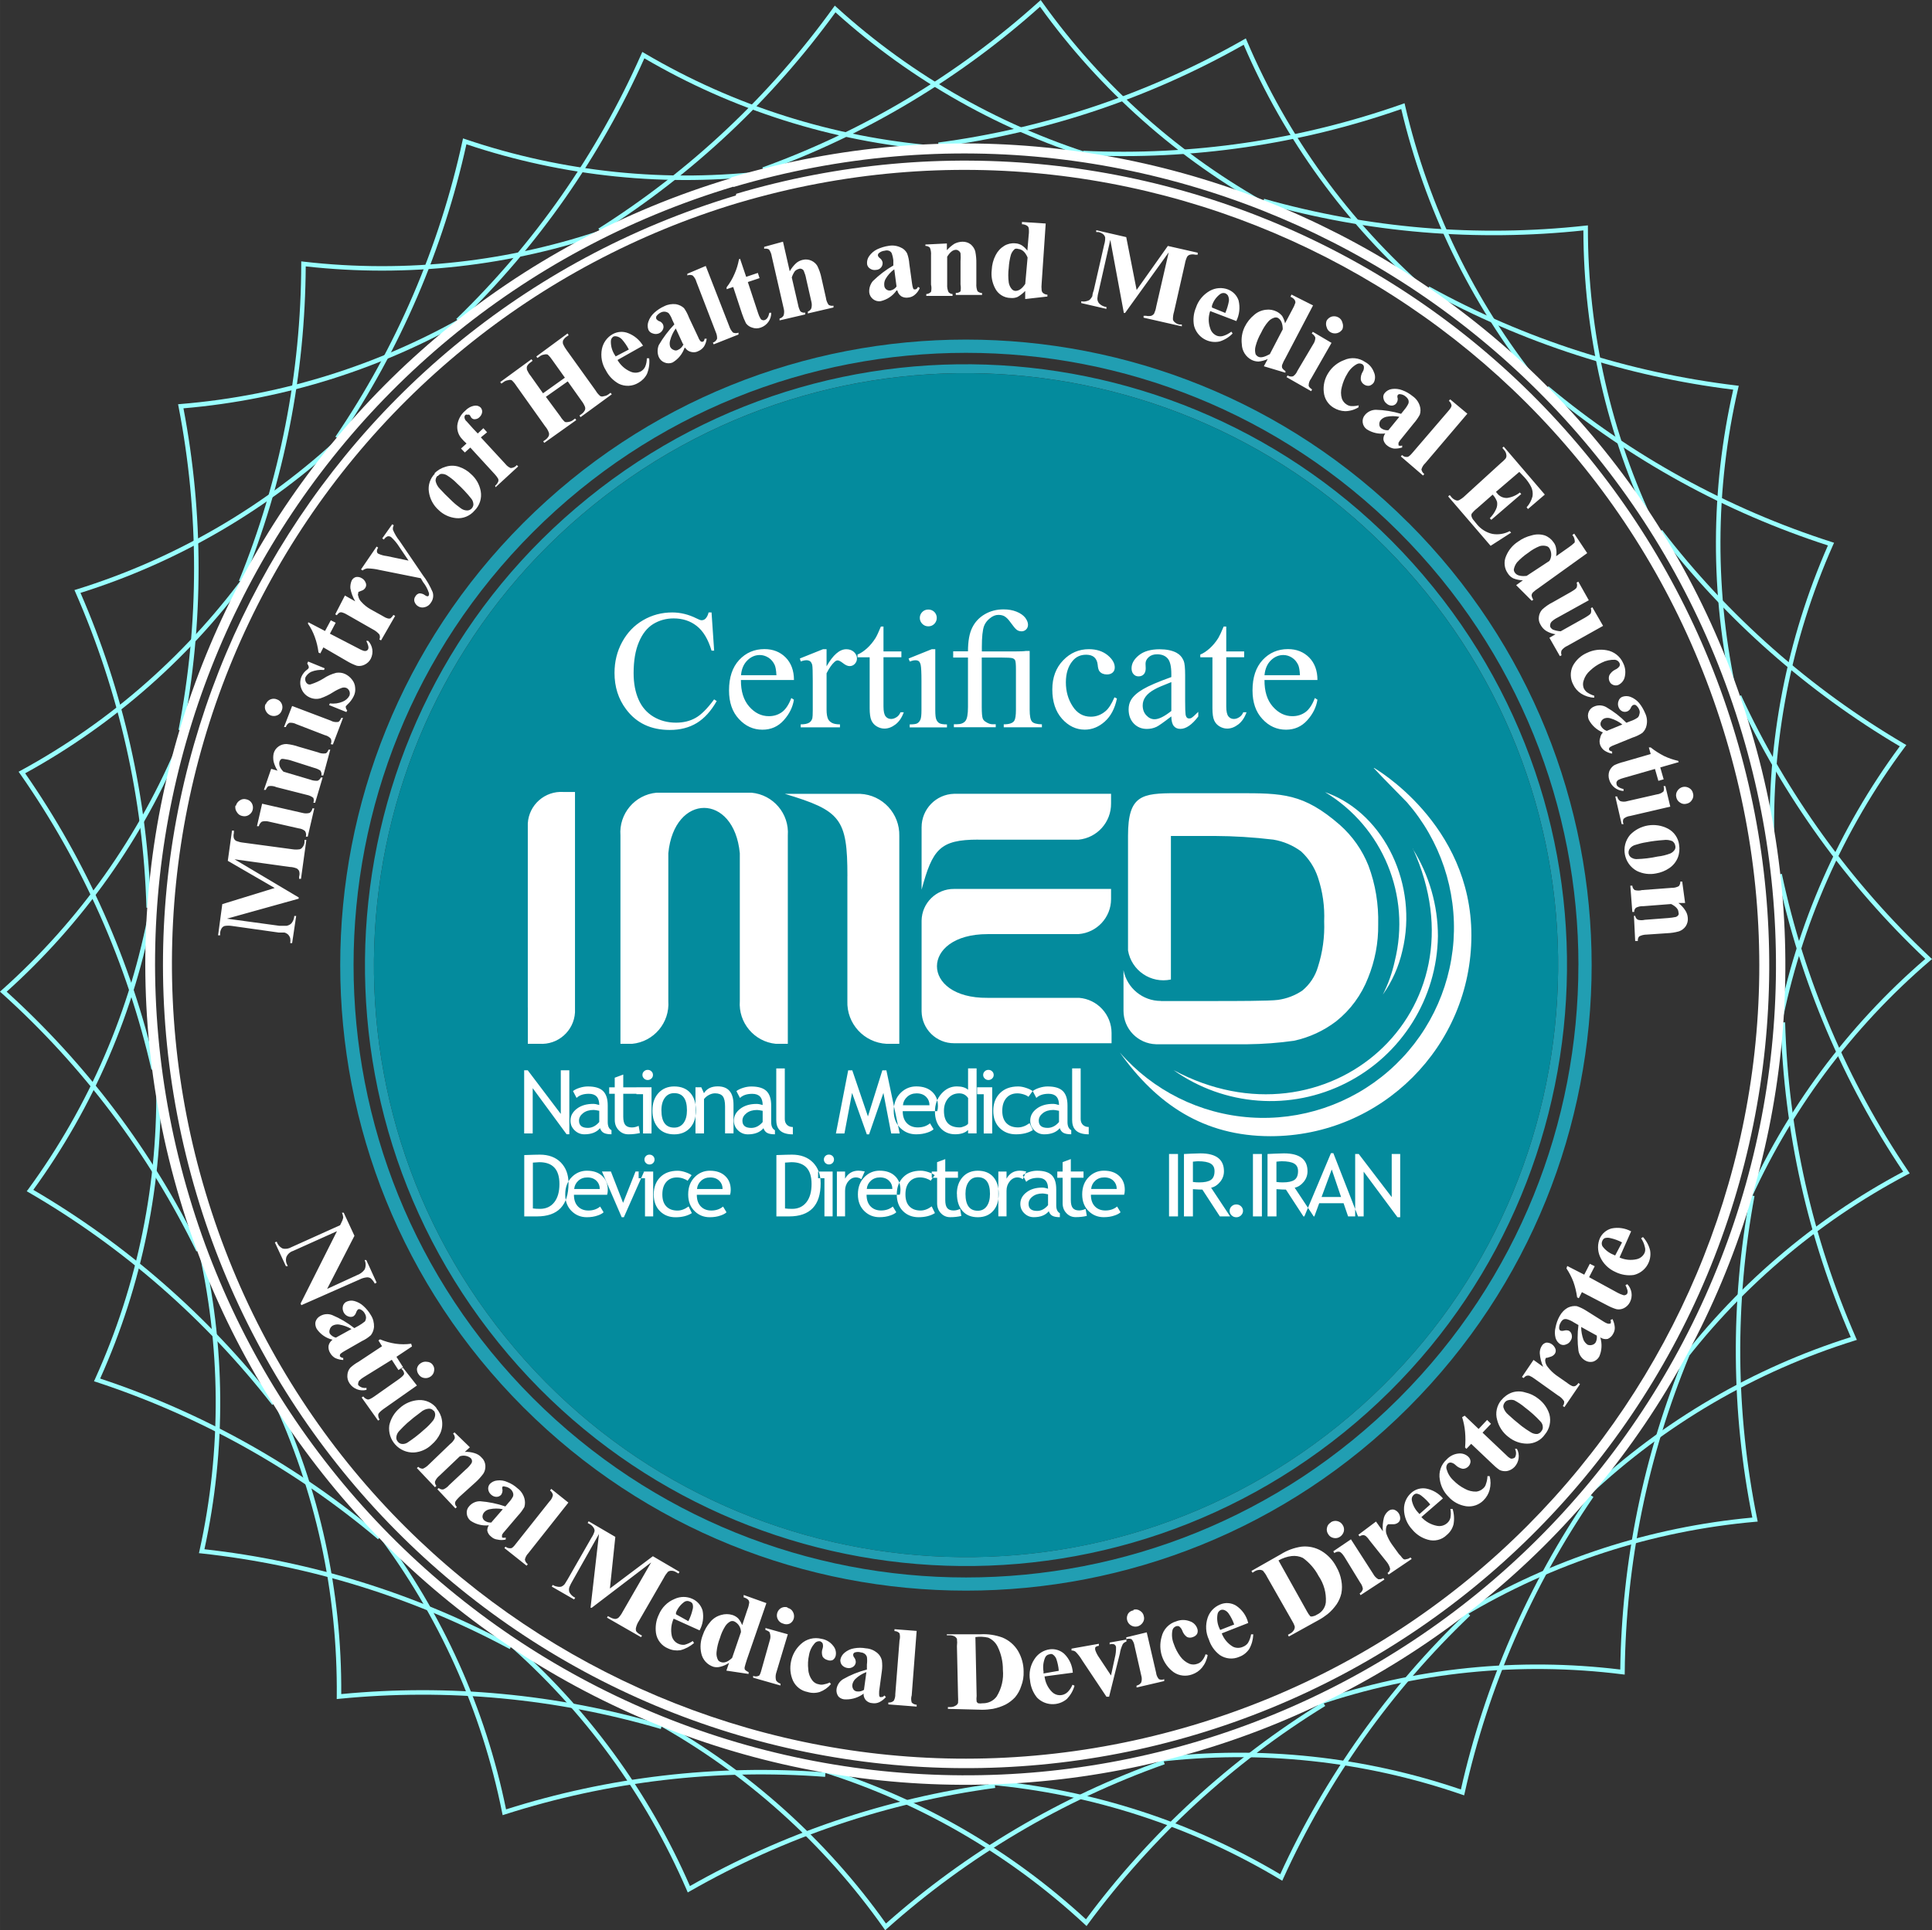 <?xml version="1.0" encoding="UTF-8"?>
<!DOCTYPE svg PUBLIC "-//W3C//DTD SVG 1.0//EN" "http://www.w3.org/TR/2001/REC-SVG-20010904/DTD/svg10.dtd">
<!-- Creator: CorelDRAW 2021 (64-Bit) -->
<svg xmlns="http://www.w3.org/2000/svg" xml:space="preserve" width="50.559mm" height="50.524mm" version="1.0" style="shape-rendering:geometricPrecision; text-rendering:geometricPrecision; image-rendering:optimizeQuality; fill-rule:evenodd; clip-rule:evenodd"
viewBox="0 0 453.17 452.86"
 xmlns:xlink="http://www.w3.org/1999/xlink"
 xmlns:xodm="http://www.corel.com/coreldraw/odm/2003">
 <rect x="0" y="0" width="453.17" height="452.86" fill="#333333" stroke="none"/>
 <defs>
  <style type="text/css">
   <![CDATA[
    .fil3 {fill:#048B9D}
    .fil4 {fill:white}
    .fil0 {fill:#219EB2;fill-rule:nonzero}
    .fil1 {fill:#99FFFF;fill-rule:nonzero}
    .fil2 {fill:white;fill-rule:nonzero}
   ]]>
  </style>
 </defs>
 <g id="Layer_x0020_1">
  <g id="_2919610621872">
   <path class="fil0" d="M330.36 122.65c28.65,28.65 42.98,66.21 42.98,103.78 0,37.56 -14.33,75.12 -42.98,103.78 -28.65,28.66 -66.21,42.98 -103.78,42.98 -37.56,-0 -75.12,-14.33 -103.79,-42.98l-0.01 -0.01c-28.65,-28.66 -42.98,-66.22 -42.98,-103.78 0,-37.56 14.33,-75.12 42.98,-103.77 28.67,-28.65 66.23,-42.98 103.79,-42.98 37.56,0 75.12,14.33 103.77,42.98zm39.88 103.78c-0,-36.76 -14.03,-73.52 -42.08,-101.58 -28.05,-28.05 -64.81,-42.07 -101.57,-42.07 -36.77,0 -73.54,14.02 -101.59,42.07 -28.04,28.05 -42.07,64.81 -42.07,101.58 0,36.77 14.02,73.53 42.07,101.59 28.06,28.05 64.83,42.08 101.59,42.08 36.76,0 73.53,-14.02 101.57,-42.07 28.05,-28.06 42.07,-64.83 42.07,-101.59z"/>
   <path class="fil0" d="M336.22 137.82c24.47,30.27 34.35,67.6 30.55,103.48 -3.8,35.88 -21.29,70.31 -51.56,94.79 -30.28,24.47 -67.62,34.35 -103.5,30.54 -35.87,-3.8 -70.3,-21.3 -94.77,-51.58 -24.47,-30.27 -34.35,-67.6 -30.55,-103.47 3.8,-35.85 21.26,-70.25 51.49,-94.71l0.07 -0.06c30.27,-24.48 67.6,-34.36 103.47,-30.56 35.85,3.8 70.26,21.27 94.73,51.49l0.06 0.07zm28.48 103.27c3.75,-35.35 -5.99,-72.13 -30.09,-101.96l-0.01 -0.01c-24.12,-29.82 -58.04,-47.05 -93.38,-50.8 -35.34,-3.74 -72.12,5.99 -101.94,30.1l-0.01 0.01c-29.82,24.1 -47.05,58.02 -50.79,93.36 -3.74,35.35 5.99,72.13 30.1,101.95 24.1,29.83 58.02,47.06 93.36,50.81 35.35,3.75 72.13,-5.99 101.97,-30.09 29.82,-24.11 47.05,-58.03 50.79,-93.38z"/>
   <g>
    <path class="fil1" d="M178.82 39.29c11.96,-4.33 23.44,-9.79 34.3,-16.3 10.86,-6.51 21.09,-14.07 30.55,-22.59l0.44 -0.39 0.34 0.48c7.05,9.89 15.18,18.92 24.21,26.94 9.02,8.01 18.95,15.01 29.61,20.85l-0.5 0.92c-10.73,-5.87 -20.72,-12.92 -29.8,-20.99 -8.94,-7.94 -17.01,-16.87 -24.02,-26.63 -9.38,8.4 -19.53,15.87 -30.28,22.31 -10.91,6.55 -22.46,12.04 -34.48,16.39l-0.36 -0.99z"/>
    <path class="fil1" d="M220.07 33.44c12.61,-1.67 24.99,-4.56 36.99,-8.6 12,-4.04 23.61,-9.25 34.65,-15.54l0.51 -0.29 0.23 0.54c4.76,11.21 10.76,21.81 17.87,31.61 7.1,9.8 15.31,18.8 24.48,26.81l-0.69 0.79c-9.23,-8.07 -17.49,-17.13 -24.64,-26.99 -7.04,-9.7 -13,-20.19 -17.75,-31.27 -10.95,6.2 -22.45,11.33 -34.32,15.33 -12.06,4.06 -24.51,6.97 -37.19,8.65l-0.14 -1.04z"/>
    <path class="fil1" d="M254.12 35.38c12.7,0.6 25.41,-0.03 37.93,-1.86 12.52,-1.83 24.86,-4.88 36.85,-9.1l0.55 -0.2 0.13 0.57c2.75,11.84 6.81,23.3 12.08,34.17 5.27,10.87 11.76,21.16 19.35,30.64l-0.82 0.65c-7.65,-9.55 -14.17,-19.9 -19.48,-30.84 -5.22,-10.77 -9.26,-22.11 -12.03,-33.82 -11.88,4.15 -24.1,7.14 -36.49,8.95 -12.59,1.84 -25.36,2.47 -38.13,1.87l0.05 -1.05z"/>
    <path class="fil1" d="M296.5 46.64c12.24,3.47 24.76,5.74 37.38,6.8 12.63,1.05 25.35,0.89 38,-0.5l0.58 -0.06 -0 0.59c-0.01,12.16 1.35,24.25 4.03,36.03 2.68,11.78 6.68,23.26 11.96,34.22l-0.95 0.46c-5.31,-11.03 -9.34,-22.59 -12.04,-34.44 -2.66,-11.67 -4.03,-23.63 -4.06,-35.68 -12.52,1.34 -25.12,1.48 -37.61,0.44 -12.68,-1.06 -25.27,-3.34 -37.58,-6.83l0.29 -1.01z"/>
    <path class="fil1" d="M335.26 67.23c11.14,6.15 22.82,11.19 34.87,15.07 12.06,3.89 24.49,6.62 37.13,8.14l0.58 0.07 -0.13 0.57c-2.74,11.84 -4.13,23.92 -4.16,36 -0.03,12.07 1.28,24.15 3.95,36l-1.03 0.23c-2.69,-11.93 -4.01,-24.08 -3.98,-36.23 0.03,-11.97 1.39,-23.93 4.06,-35.66 -12.5,-1.54 -24.81,-4.27 -36.75,-8.12 -12.12,-3.91 -23.86,-8.98 -35.06,-15.15l0.51 -0.92z"/>
    <path class="fil1" d="M363.22 90.63c9.79,8.17 20.32,15.36 31.44,21.47 11.13,6.12 22.84,11.17 34.98,15.06l0.56 0.18 -0.24 0.53c-4.93,11.12 -8.57,22.72 -10.87,34.57 -2.3,11.85 -3.27,23.96 -2.86,36.09l-1.05 0.03c-0.41,-12.22 0.56,-24.4 2.88,-36.32 2.28,-11.74 5.86,-23.24 10.7,-34.27 -12.01,-3.89 -23.6,-8.9 -34.61,-14.96 -11.18,-6.15 -21.77,-13.38 -31.61,-21.59l0.68 -0.81z"/>
    <path class="fil1" d="M389.86 124.34c7.76,10.1 16.47,19.42 25.98,27.82 9.5,8.4 19.82,15.88 30.8,22.34l0.51 0.3 -0.35 0.47c-7.24,9.72 -13.34,20.2 -18.2,31.22 -4.87,11.03 -8.5,22.6 -10.8,34.5l-1.03 -0.2c2.32,-11.98 5.97,-23.63 10.87,-34.73 4.82,-10.91 10.84,-21.3 17.97,-30.96 -10.85,-6.42 -21.05,-13.85 -30.46,-22.16 -9.56,-8.44 -18.31,-17.8 -26.11,-27.96l0.83 -0.64z"/>
    <path class="fil1" d="M408.39 163.13c5.36,11.58 11.81,22.59 19.24,32.88 7.42,10.29 15.83,19.87 25.12,28.6l0.43 0.4 -0.45 0.38c-9.22,7.89 -17.5,16.78 -24.69,26.47 -7.18,9.68 -13.28,20.18 -18.14,31.29l-0.96 -0.42c4.9,-11.19 11.03,-21.75 18.26,-31.5 7.12,-9.6 15.29,-18.41 24.4,-26.26 -9.17,-8.67 -17.48,-18.16 -24.83,-28.35 -7.47,-10.36 -13.95,-21.42 -19.34,-33.06l0.96 -0.44z"/>
    <path class="fil1" d="M417.95 205.03c2.65,12.47 6.5,24.63 11.46,36.3 4.97,11.69 11.06,22.91 18.2,33.47l0.33 0.49 -0.52 0.27c-10.72,5.65 -20.75,12.48 -29.88,20.33 -9.14,7.85 -17.4,16.74 -24.6,26.49l-0.85 -0.63c7.24,-9.82 15.56,-18.76 24.76,-26.66 9.05,-7.78 18.96,-14.56 29.56,-20.19 -7.03,-10.48 -13.05,-21.59 -17.97,-33.16 -4.99,-11.74 -8.86,-23.97 -11.52,-36.5l1.03 -0.22z"/>
    <path class="fil1" d="M418.72 239.85c0.37,12.75 1.96,25.4 4.74,37.78 2.78,12.38 6.74,24.5 11.85,36.19l0.24 0.54 -0.56 0.18c-11.58,3.61 -22.67,8.52 -33.08,14.59 -10.42,6.08 -20.15,13.34 -28.99,21.65l-0.72 -0.77c8.9,-8.37 18.7,-15.67 29.18,-21.79 10.31,-6.02 21.28,-10.89 32.74,-14.51 -5.02,-11.58 -8.93,-23.58 -11.68,-35.84 -2.79,-12.45 -4.39,-25.16 -4.76,-37.98l1.05 -0.03z"/>
    <path class="fil1" d="M411.54 280.6c-2.33,12.53 -3.44,25.24 -3.34,37.93 0.1,12.69 1.43,25.38 3.97,37.88l0.12 0.58 -0.59 0.05c-12.05,1.07 -23.9,3.49 -35.33,7.2 -11.44,3.71 -22.46,8.71 -32.84,14.92l-0.54 -0.9c10.45,-6.25 21.55,-11.28 33.06,-15.02 11.32,-3.67 23.05,-6.09 34.98,-7.19 -2.48,-12.38 -3.77,-24.93 -3.87,-37.5 -0.11,-12.76 1.01,-25.53 3.36,-38.13l1.03 0.19z"/>
    <path class="fil1" d="M396.26 318.06c-4.87,11.79 -8.6,23.98 -11.14,36.42 -2.54,12.42 -3.89,25.09 -4.02,37.82l-0.01 0.59 -0.58 -0.07c-12.02,-1.51 -24.14,-1.64 -36.13,-0.42 -11.97,1.22 -23.82,3.81 -35.28,7.72l-0.34 -1c11.54,-3.94 23.46,-6.54 35.51,-7.77 11.87,-1.21 23.87,-1.1 35.78,0.35 0.17,-12.61 1.53,-25.15 4.04,-37.44 2.55,-12.5 6.3,-24.76 11.2,-36.61l0.97 0.4z"/>
    <path class="fil1" d="M373.75 351.23c-7.2,10.49 -13.36,21.62 -18.41,33.24 -5.06,11.63 -9.01,23.75 -11.78,36.18l-0.13 0.57 -0.56 -0.19c-11.45,-3.95 -23.29,-6.58 -35.26,-7.86 -11.98,-1.28 -24.1,-1.21 -36.14,0.24l-0.12 -1.05c12.11,-1.45 24.32,-1.53 36.38,-0.24 11.86,1.27 23.58,3.85 34.94,7.72 2.78,-12.3 6.7,-24.29 11.71,-35.8 5.08,-11.68 11.27,-22.87 18.5,-33.41l0.87 0.59z"/>
    <path class="fil1" d="M344.85 379.04c-9.22,8.78 -17.55,18.41 -24.89,28.74 -7.34,10.32 -13.69,21.35 -18.95,32.93l-0.24 0.54 -0.51 -0.3c-10.41,-6.24 -21.46,-11.26 -32.93,-14.99 -11.46,-3.73 -23.34,-6.17 -35.42,-7.24l0.09 -1.05c12.16,1.08 24.12,3.53 35.65,7.28 11.36,3.69 22.31,8.65 32.64,14.79 5.24,-11.45 11.54,-22.35 18.81,-32.57 7.38,-10.38 15.75,-20.06 25.02,-28.89l0.73 0.76z"/>
    <path class="fil1" d="M310.85 400.25c-10.83,6.66 -20.97,14.34 -30.28,22.9 -9.32,8.57 -17.81,18.02 -25.36,28.25l-0.35 0.48 -0.43 -0.4c-8.89,-8.26 -18.66,-15.46 -29.1,-21.49 -10.45,-6.03 -21.58,-10.89 -33.18,-14.47l0.31 -1.01c11.67,3.6 22.88,8.49 33.4,14.56 10.35,5.97 20.03,13.09 28.86,21.23 7.5,-10.1 15.92,-19.45 25.14,-27.93 9.37,-8.61 19.56,-16.33 30.44,-23.02l0.55 0.9z"/>
    <path class="fil1" d="M273.2 413.92c-12,4.26 -23.54,9.66 -34.45,16.12 -10.9,6.45 -21.18,13.96 -30.68,22.43l-0.44 0.39 -0.34 -0.48c-7,-9.93 -15.08,-19.01 -24.07,-27.08 -8.98,-8.07 -18.88,-15.12 -29.5,-21.01l0.51 -0.92c10.7,5.93 20.65,13.03 29.69,21.15 8.9,7.99 16.92,16.96 23.89,26.77 9.43,-8.36 19.61,-15.77 30.4,-22.16 10.97,-6.49 22.57,-11.93 34.64,-16.2l0.35 0.99z"/>
    <path class="fil1" d="M233.43 419.48c-12.61,1.7 -25,4.6 -37,8.66 -11.98,4.05 -23.57,9.26 -34.6,15.57l-0.51 0.29 -0.23 -0.54c-4.83,-11.17 -10.87,-21.73 -18,-31.48 -7.12,-9.74 -15.33,-18.7 -24.5,-26.67l0.69 -0.8c9.23,8.02 17.49,17.03 24.66,26.84 7.07,9.67 13.07,20.11 17.89,31.15 10.93,-6.21 22.41,-11.34 34.28,-15.36 12.06,-4.08 24.52,-7 37.19,-8.7l0.14 1.04z"/>
    <path class="fil1" d="M193.54 416.88c-12.69,-0.97 -25.41,-0.71 -37.98,0.77 -12.57,1.48 -24.99,4.16 -37.1,8.04l-0.56 0.18 -0.12 -0.58c-2.38,-11.93 -6.1,-23.5 -11.06,-34.52 -4.96,-11.03 -11.17,-21.5 -18.51,-31.2l0.84 -0.63c7.39,9.77 13.64,20.3 18.63,31.4 4.91,10.91 8.61,22.37 11.02,34.17 12,-3.81 24.3,-6.45 36.74,-7.91 12.64,-1.48 25.43,-1.75 38.18,-0.77l-0.08 1.05z"/>
    <path class="fil1" d="M155 405.65c-12.22,-3.59 -24.74,-5.99 -37.37,-7.18 -12.64,-1.18 -25.39,-1.16 -38.07,0.1l-0.58 0.06 0.01 -0.58c0.12,-12.15 -1.13,-24.25 -3.71,-36.06 -2.58,-11.8 -6.48,-23.31 -11.66,-34.31l0.95 -0.45c5.22,11.07 9.15,22.66 11.74,34.53 2.55,11.69 3.81,23.66 3.73,35.7 12.56,-1.21 25.18,-1.22 37.69,-0.04 12.7,1.19 25.29,3.6 37.57,7.21l-0.3 1.01z"/>
    <path class="fil1" d="M119.55 386.89c-11.22,-6.03 -22.98,-10.96 -35.1,-14.72 -12.1,-3.75 -24.56,-6.34 -37.21,-7.71l-0.58 -0.06 0.13 -0.57c2.62,-11.84 3.89,-23.91 3.8,-35.96 -0.09,-12.06 -1.53,-24.11 -4.33,-35.93l1.03 -0.24c2.81,11.89 4.27,24.02 4.36,36.16 0.09,11.93 -1.14,23.88 -3.7,35.62 12.52,1.39 24.85,3.97 36.82,7.69 12.18,3.78 24,8.73 35.29,14.8l-0.5 0.93z"/>
    <path class="fil1" d="M88.69 361.15c-9.72,-8.2 -20.18,-15.44 -31.24,-21.61 -11.07,-6.18 -22.74,-11.31 -34.84,-15.29l-0.56 -0.18 0.24 -0.53c5.02,-11.07 8.75,-22.63 11.15,-34.45 2.4,-11.83 3.47,-23.94 3.17,-36.08l1.05 -0.03c0.31,12.22 -0.77,24.41 -3.19,36.31 -2.38,11.72 -6.05,23.17 -10.98,34.14 11.97,3.97 23.51,9.06 34.47,15.18 11.12,6.21 21.64,13.48 31.41,21.72l-0.68 0.8z"/>
    <path class="fil1" d="M63.85 329.61c-7.84,-10.06 -16.61,-19.32 -26.17,-27.67 -9.55,-8.34 -19.89,-15.77 -30.9,-22.16l-0.51 -0.29 0.35 -0.47c7.16,-9.78 13.17,-20.32 17.94,-31.4 4.77,-11.07 8.29,-22.68 10.47,-34.61l1.03 0.19c-2.2,12.01 -5.75,23.7 -10.54,34.83 -4.72,10.96 -10.65,21.41 -17.71,31.13 10.88,6.36 21.11,13.73 30.56,21.99 9.61,8.4 18.43,17.71 26.31,27.82l-0.83 0.65z"/>
    <path class="fil1" d="M46.06 293.59c-5.59,-11.46 -12.26,-22.33 -19.9,-32.46 -7.64,-10.14 -16.25,-19.55 -25.73,-28.08l-0.44 -0.39 0.44 -0.39c9.05,-8.08 17.14,-17.13 24.11,-26.96 6.97,-9.83 12.85,-20.45 17.47,-31.67l0.97 0.4c-4.66,11.29 -10.57,21.98 -17.59,31.88 -6.91,9.74 -14.9,18.72 -23.83,26.75 9.35,8.48 17.86,17.8 25.43,27.84 7.68,10.19 14.38,21.12 20.01,32.64l-0.95 0.46z"/>
    <path class="fil1" d="M35.52 250.95c-2.86,-12.46 -6.9,-24.58 -12.06,-36.19 -5.16,-11.62 -11.44,-22.75 -18.76,-33.22l-0.34 -0.48 0.52 -0.28c10.65,-5.8 20.57,-12.76 29.58,-20.74 9.01,-7.98 17.13,-16.97 24.18,-26.83l0.86 0.61c-7.09,9.92 -15.26,18.98 -24.34,27.01 -8.93,7.9 -18.74,14.82 -29.26,20.6 7.21,10.38 13.41,21.41 18.52,32.92 5.19,11.69 9.25,23.87 12.12,36.38l-1.03 0.24z"/>
    <path class="fil1" d="M34.35 212.96c-0.37,-12.74 -1.97,-25.38 -4.76,-37.76 -2.79,-12.4 -6.77,-24.53 -11.89,-36.22l-0.24 -0.54 0.56 -0.17c11.58,-3.6 22.68,-8.5 33.09,-14.56 10.41,-6.06 20.13,-13.31 28.97,-21.61l0.72 0.77c-8.9,8.36 -18.69,15.65 -29.17,21.75 -10.31,6.01 -21.29,10.88 -32.75,14.48 5.04,11.59 8.96,23.6 11.72,35.88 2.8,12.44 4.41,25.15 4.78,37.96l-1.05 0.03z"/>
    <path class="fil1" d="M41.88 171.23c2.42,-12.52 3.64,-25.21 3.64,-37.91 0,-12.7 -1.21,-25.39 -3.64,-37.9l-0.11 -0.58 0.59 -0.05c12.07,-0.99 23.95,-3.34 35.42,-6.98 11.49,-3.65 22.56,-8.58 33,-14.73l0.53 0.91c-10.52,6.2 -21.66,11.16 -33.21,14.83 -11.36,3.61 -23.12,5.96 -35.07,6.98 2.37,12.4 3.55,24.97 3.55,37.52 0,12.75 -1.22,25.51 -3.66,38.11l-1.03 -0.2z"/>
    <path class="fil1" d="M56.05 136.25c4.8,-11.8 8.44,-24 10.88,-36.43 2.45,-12.46 3.7,-25.15 3.73,-37.91l0 -0.59 0.58 0.07c12.04,1.39 24.17,1.4 36.14,0.07 11.98,-1.33 23.8,-4.02 35.25,-8.02l0.35 0.99c-11.52,4.03 -23.43,6.73 -35.48,8.07 -11.86,1.32 -23.86,1.33 -35.79,-0 -0.07,12.63 -1.32,25.19 -3.75,37.52 -2.46,12.5 -6.12,24.77 -10.94,36.63l-0.98 -0.4z"/>
    <path class="fil1" d="M78.67 102.47c7.14,-10.51 13.25,-21.66 18.24,-33.29 4.99,-11.62 8.87,-23.72 11.57,-36.13l0.13 -0.58 0.56 0.19c11.48,3.89 23.34,6.46 35.33,7.69 11.97,1.22 24.09,1.1 36.12,-0.39l0.13 1.05c-12.1,1.5 -24.3,1.62 -36.35,0.39 -11.88,-1.21 -23.62,-3.74 -35,-7.55 -2.71,12.28 -6.57,24.25 -11.51,35.75 -5.02,11.68 -11.15,22.89 -18.34,33.46l-0.87 -0.59z"/>
    <path class="fil1" d="M107.02 74.83c9.17,-8.86 17.44,-18.57 24.71,-28.97 7.26,-10.39 13.53,-21.48 18.69,-33.14l0.24 -0.54 0.51 0.3c10.45,6.16 21.54,11.11 33.03,14.75 11.48,3.64 23.38,5.99 35.46,6.96l-0.08 1.05c-12.17,-0.98 -24.15,-3.35 -35.7,-7.01 -11.38,-3.61 -22.37,-8.48 -32.74,-14.55 -5.14,11.51 -11.36,22.48 -18.55,32.77 -7.31,10.46 -15.63,20.22 -24.84,29.13l-0.73 -0.76z"/>
    <path class="fil1" d="M140.36 53.63c10.75,-6.79 20.81,-14.58 30.03,-23.26 9.23,-8.68 17.63,-18.25 25.07,-28.57l0.35 -0.48 0.44 0.4c8.98,8.16 18.83,15.26 29.34,21.17 10.52,5.92 21.7,10.67 33.34,14.12l-0.3 1.01c-11.72,-3.48 -22.98,-8.25 -33.56,-14.21 -10.41,-5.86 -20.17,-12.87 -29.1,-20.92 -7.4,10.2 -15.73,19.66 -24.86,28.25 -9.27,8.72 -19.38,16.56 -30.19,23.38l-0.56 -0.89z"/>
   </g>
   <path class="fil2" d="M171.56 41.61c101.92,-30.14 208.99,28.01 239.21,129.91 14.56,48.86 9.12,101.52 -15.13,146.39 -24.25,44.85 -65.33,78.24 -114.21,92.82 -48.88,14.57 -101.54,9.14 -146.39,-15.11 -44.87,-24.25 -78.26,-65.34 -92.84,-114.21 -30.45,-101.83 27.36,-209.07 129.17,-239.57l0.19 -0.23zm0.48 2.18c-100.66,30.26 -157.76,136.34 -127.62,237.03 14.41,48.31 47.43,88.89 91.77,112.85 44.36,23.97 96.41,29.33 144.69,14.9 48.31,-14.42 88.89,-47.43 112.85,-91.77 23.96,-44.36 29.33,-96.4 14.9,-144.71 -30.01,-100.66 -135.88,-158.01 -236.6,-128.21l0 -0.09z"/>
   <path class="fil2" d="M395.26 211.86l-1.56 0c0.61,0.48 1.14,1.03 1.56,1.68 0.37,0.53 0.58,1.14 0.63,1.79 0.08,0.7 -0.11,1.43 -0.51,2.02 -0.38,0.53 -0.94,0.95 -1.56,1.16 -0.94,0.27 -1.87,0.4 -2.83,0.44l-4.73 0.32c-0.61,0 -1.22,0.14 -1.76,0.42 -0.26,0.29 -0.38,0.69 -0.32,1.09l-0.63 0 -0.29 -5.9 0.29 0c0.06,0.4 0.3,0.74 0.67,0.92 0.51,0.13 1.06,0.13 1.6,0l5.42 -0.41c0.63,-0.05 1.26,-0.13 1.87,-0.26 0.25,-0.1 0.44,-0.25 0.59,-0.48 0.08,-0.19 0.08,-0.42 0,-0.61 0,-0.74 -0.63,-1.39 -1.72,-1.94l-6.56 0.51c-0.59,-0.04 -1.16,0.1 -1.68,0.36 -0.29,0.25 -0.44,0.61 -0.42,0.99l-0.44 0 -0.47 -6.16 0.47 0c0.02,0.42 0.23,0.8 0.56,1.03 0.57,0.15 1.16,0.15 1.71,0l6.89 -0.52c0.61,0.02 1.2,-0.11 1.74,-0.4 0.25,-0.3 0.38,-0.68 0.36,-1.08l0.44 0 0.68 5.02zm-2.31 -13.45c-0.06,-0.44 -0.33,-0.82 -0.69,-1.07 -0.65,-0.26 -1.35,-0.36 -2.06,-0.25 -1.35,0.1 -2.71,0.25 -4.06,0.52 -0.86,0.13 -1.69,0.34 -2.52,0.61 -0.52,0.13 -1,0.44 -1.32,0.86 -0.25,0.32 -0.34,0.72 -0.3,1.12 0.05,0.34 0.23,0.65 0.47,0.88 0.4,0.3 0.88,0.48 1.36,0.48 1.68,-0.04 3.36,-0.25 4.98,-0.6 1.03,-0.11 2.02,-0.36 2.98,-0.72 0.43,-0.19 0.8,-0.51 1.06,-0.92 0.14,-0.28 0.19,-0.61 0.1,-0.91zm0.89 -0.23c0.18,1.03 0.08,2.08 -0.3,3.05 -0.4,0.99 -1.09,1.83 -1.98,2.44 -0.94,0.65 -2.02,1.07 -3.15,1.26 -1.5,0.3 -3.07,0.09 -4.46,-0.59 -3.09,-1.68 -3.87,-5.76 -1.6,-8.46 2.31,-2.4 5.93,-3.01 8.89,-1.46 1.43,0.76 2.4,2.15 2.61,3.76zm-2.06 -8.93l-9.41 2.19c-0.57,0.06 -1.11,0.29 -1.55,0.67 -0.19,0.38 -0.19,0.84 0,1.24l-0.44 0 -1.5 -6.49 0.44 0c0.09,0.45 0.34,0.86 0.74,1.1 0.53,0.17 1.11,0.17 1.64,0l6.93 -1.58c0.57,-0.06 1.12,-0.3 1.56,-0.69 0.16,-0.4 0.16,-0.83 0,-1.26l0.44 0 1.15 4.81zm5.34 -3.11c0.15,0.52 0.06,1.09 -0.25,1.53 -0.26,0.47 -0.72,0.78 -1.24,0.89 -0.54,0.16 -1.11,0.06 -1.55,-0.26 -0.46,-0.27 -0.78,-0.73 -0.88,-1.24 -0.15,-0.52 -0.05,-1.07 0.25,-1.51 0.29,-0.46 0.73,-0.78 1.26,-0.91 0.52,-0.12 1.07,-0.02 1.53,0.26 0.45,0.27 0.78,0.71 0.87,1.24zm-3.36 -7.33l-4.33 1.24 0.8 2.79 -1.24 0.36 -0.8 -2.79 -7.33 2.1c-0.44,0.12 -0.88,0.27 -1.28,0.48 -0.17,0.11 -0.32,0.28 -0.4,0.47 -0.05,0.16 -0.05,0.35 0,0.52 0,0.49 0.69,0.91 1.64,1.16l0 0.44c-1.54,-0.08 -2.88,-1.11 -3.34,-2.59 -0.23,-0.67 -0.23,-1.39 0,-2.06 0.23,-0.55 0.63,-1.05 1.14,-1.39 0.73,-0.35 1.49,-0.61 2.27,-0.8l6.3 -1.83 -0.44 -1.55 0.44 0c0.97,0.78 2.04,1.45 3.15,2.02 1.05,0.5 2.15,0.88 3.3,1.13l0.12 0.3zm-16.88 -7.33l3.66 -1.5c-0.8,-0.65 -1.74,-1.13 -2.73,-1.43 -0.48,-0.17 -1.01,-0.17 -1.49,0 -0.36,0.15 -0.66,0.44 -0.8,0.8 -0.15,0.32 -0.15,0.68 0,0.99 0.29,0.53 0.77,0.93 1.36,1.14zm-0.9 0.37c-1.43,-0.58 -2.61,-1.64 -3.32,-3 -0.26,-0.61 -0.26,-1.28 0,-1.87 0.25,-0.59 0.75,-1.05 1.36,-1.26 0.89,-0.35 1.9,-0.29 2.75,0.19 1.74,1.01 3.32,2.23 4.71,3.66l1.14 -0.44c0.56,-0.19 1.07,-0.46 1.55,-0.8 0.19,-0.21 0.32,-0.46 0.36,-0.75 0.12,-0.32 0.12,-0.67 0,-0.99 -0.15,-0.45 -0.46,-0.87 -0.84,-1.16 -0.21,-0.1 -0.45,-0.1 -0.66,0 -0.21,0.13 -0.39,0.34 -0.48,0.59 -0.15,0.38 -0.46,0.71 -0.84,0.88 -0.38,0.15 -0.8,0.15 -1.16,0 -0.42,-0.19 -0.75,-0.56 -0.9,-0.99 -0.19,-0.48 -0.19,-0.99 0,-1.47 0.13,-0.42 0.44,-0.78 0.86,-0.95 0.61,-0.23 1.31,-0.23 1.92,0 0.79,0.3 1.49,0.8 2.03,1.43 0.59,0.72 1.06,1.54 1.43,2.42 0.42,0.87 0.54,1.87 0.33,2.82 -0.12,0.68 -0.48,1.31 -0.99,1.79 -0.69,0.46 -1.47,0.84 -2.27,1.09l-4.35 1.77c-0.34,0.11 -0.66,0.27 -0.95,0.46 -0.11,0.07 -0.19,0.19 -0.23,0.3 -0.04,0.1 -0.04,0.19 0,0.29 0,0.23 0.34,0.36 0.71,0.47l0 0.48c-0.65,-0.11 -1.26,-0.36 -1.8,-0.72 -0.45,-0.33 -0.8,-0.77 -0.99,-1.28 -0.21,-0.57 -0.21,-1.18 0,-1.74 0.08,-0.47 0.31,-0.91 0.65,-1.24zm-2.04 -8.64l0 0.48c-1.09,-0.04 -2.15,-0.38 -3.07,-0.96 -0.82,-0.53 -1.47,-1.28 -1.87,-2.15 -0.7,-1.34 -0.74,-2.92 -0.11,-4.29 0.74,-1.41 1.96,-2.54 3.43,-3.15 1.41,-0.67 2.99,-0.87 4.52,-0.59 1.74,0.29 3.21,1.45 3.91,3.07 0.49,0.99 0.61,2.1 0.36,3.17 -0.17,0.82 -0.71,1.5 -1.47,1.89 -0.4,0.18 -0.86,0.18 -1.28,0 -0.4,-0.15 -0.72,-0.49 -0.87,-0.91 -0.17,-0.42 -0.17,-0.92 0,-1.35 0.32,-0.58 0.8,-1.03 1.39,-1.32 0.4,-0.17 0.74,-0.44 0.99,-0.8 0.11,-0.25 0.11,-0.51 0,-0.76 -0.21,-0.42 -0.61,-0.69 -1.07,-0.75 -1.07,-0.03 -2.12,0.18 -3.07,0.67 -1.01,0.46 -1.94,1.09 -2.75,1.87 -0.71,0.61 -1.24,1.41 -1.51,2.31 -0.21,0.57 -0.21,1.2 0,1.79 0.17,0.38 0.44,0.72 0.78,0.99 0.52,0.34 1.07,0.63 1.68,0.8zm2.08 -16.37l-8.34 4.67c-0.55,0.23 -1.03,0.61 -1.39,1.07 -0.15,0.36 -0.15,0.78 0,1.15l-0.4 0.21 -2.46 -4.31 1.43 -0.82c-0.76,-0.12 -1.51,-0.38 -2.16,-0.77 -0.59,-0.36 -1.05,-0.89 -1.37,-1.5 -0.34,-0.55 -0.48,-1.24 -0.36,-1.91 0.09,-0.61 0.36,-1.18 0.78,-1.64 0.73,-0.66 1.54,-1.24 2.44,-1.68l4.22 -2.39c0.8,-0.47 1.28,-0.8 1.4,-1.06 0.15,-0.37 0.15,-0.79 0,-1.17l0.4 -0.23 2.46 4.37 -7.33 4.06c-0.51,0.25 -0.97,0.57 -1.39,0.95 -0.17,0.17 -0.28,0.38 -0.32,0.61 -0.06,0.21 -0.06,0.42 0,0.63 0.13,0.27 0.36,0.48 0.61,0.63 0.59,0.23 1.2,0.36 1.83,0.4l5.68 -3.18c0.8,-0.48 1.28,-0.8 1.39,-1.07 0.13,-0.38 0.13,-0.78 0,-1.16l0.36 -0.23 2.52 4.37zm-12.59 -15.24c0.57,-0.89 0.57,-2.06 0,-2.97 -0.15,-0.25 -0.38,-0.42 -0.67,-0.5 -0.51,-0.15 -1.09,-0.15 -1.6,0 -0.97,0.38 -1.89,0.92 -2.71,1.57 -0.95,0.63 -1.83,1.39 -2.61,2.23 -0.38,0.49 -0.65,1.06 -0.76,1.69 0,0.29 0.11,0.58 0.3,0.8 0.44,0.61 1.36,0.84 2.71,0.69l5.34 -3.51zm8.87 -1.83l-11.43 8.21c-0.48,0.3 -0.91,0.65 -1.33,1.03 -0.17,0.19 -0.27,0.44 -0.29,0.69 0.06,0.36 0.19,0.7 0.4,0.99l-0.36 0.26 -3.66 -3.66 1.58 -1.14c-0.76,-0.02 -1.5,-0.17 -2.21,-0.44 -0.51,-0.25 -0.95,-0.61 -1.27,-1.11 -0.9,-1.21 -1.07,-2.83 -0.44,-4.2 0.57,-1.35 1.52,-2.5 2.75,-3.3 0.97,-0.72 2.08,-1.22 3.26,-1.5 0.97,-0.29 2.02,-0.29 2.99,0 0.86,0.3 1.59,0.88 2.1,1.62 0.33,0.42 0.54,0.93 0.61,1.45 0.12,0.61 0.12,1.24 0,1.83l3.01 -2.12c0.46,-0.32 0.9,-0.67 1.32,-1.07 0.07,-0.22 0.07,-0.49 0,-0.72 -0.08,-0.4 -0.25,-0.76 -0.52,-1.07l0.44 -0.32 3.05 4.58zm-15.95 -19.04l-5.46 4.67 0.23 0.27c0.54,0.76 1.43,1.2 2.39,1.16 1.08,-0.15 2.12,-0.59 2.99,-1.28l0.32 0.36 -7.02 6.05 -0.35 -0.37c0.61,-0.63 1.11,-1.33 1.47,-2.14 0.25,-0.53 0.33,-1.13 0.23,-1.72 -0.23,-0.63 -0.57,-1.2 -1.03,-1.68l-3.66 3.22c-0.48,0.36 -0.91,0.8 -1.28,1.28 -0.07,0.22 -0.07,0.47 0,0.68 0.12,0.36 0.33,0.69 0.58,0.95l0.66 0.82c0.94,1.15 2.21,1.95 3.66,2.27 1.38,0.23 2.81,0 4.03,-0.66l0.34 0.36 -4.81 3.09 -9.96 -11.59 0.37 -0.32 0.36 0.44c0.27,0.34 0.63,0.61 1.03,0.76 0.25,0.12 0.55,0.12 0.8,0 0.49,-0.27 0.95,-0.59 1.35,-0.99l8.47 -7.73c0.38,-0.3 0.72,-0.63 1.05,-0.99 0.19,-0.25 0.27,-0.53 0.23,-0.84 -0.04,-0.48 -0.24,-0.93 -0.59,-1.28l-0.36 -0.44 0.32 -0.3 9.64 11.26 -3.95 3.39 -0.32 -0.4c0.67,-0.73 1.14,-1.62 1.39,-2.59 0.12,-0.77 0,-1.55 -0.34,-2.23 -0.42,-0.82 -0.95,-1.57 -1.56,-2.23l-1.22 -1.28zm-12.16 -13.68l-9.88 11.62c-0.44,0.4 -0.74,0.9 -0.9,1.47 0.08,0.44 0.33,0.82 0.67,1.08l-0.29 0.35 -5.21 -4.48 0.29 -0.33c0.32,0.35 0.78,0.5 1.25,0.44 0.25,0 0.69,-0.36 1.24,-1.03l8.24 -9.6c0.59,-0.65 0.88,-1.12 0.88,-1.45 -0.08,-0.42 -0.29,-0.81 -0.63,-1.07l0.3 -0.36 4.02 3.36zm-18.54 3.89l2.58 -3.15c-1.01,-0.21 -2.06,-0.21 -3.07,0 -0.52,0.12 -0.95,0.39 -1.3,0.77 -0.25,0.3 -0.36,0.7 -0.32,1.1 0.02,0.35 0.19,0.65 0.47,0.84 0.48,0.34 1.07,0.5 1.64,0.44zm-0.72 0.76c-1.52,0.19 -3.07,-0.15 -4.35,-0.99 -0.53,-0.38 -0.87,-0.95 -0.95,-1.6 -0.08,-0.65 0.12,-1.28 0.53,-1.75 0.63,-0.77 1.57,-1.2 2.54,-1.22 2,0.05 4.01,0.38 5.94,0.95l0.76 -0.95c0.38,-0.44 0.71,-0.94 0.95,-1.45 0.1,-0.29 0.1,-0.57 0,-0.86 -0.13,-0.29 -0.32,-0.55 -0.59,-0.76 -0.36,-0.33 -0.82,-0.54 -1.31,-0.59 -0.23,-0.04 -0.48,0.03 -0.61,0.22 -0.1,0.23 -0.1,0.5 0,0.73 0.05,0.42 -0.06,0.84 -0.31,1.18 -0.23,0.33 -0.61,0.52 -1.01,0.55 -0.46,0.02 -0.91,-0.13 -1.26,-0.46 -0.4,-0.29 -0.68,-0.75 -0.76,-1.24 -0.11,-0.44 0,-0.9 0.29,-1.24 0.42,-0.52 1.03,-0.86 1.69,-0.95 0.82,-0.12 1.66,-0.02 2.44,0.28 0.88,0.32 1.7,0.8 2.42,1.39 0.81,0.56 1.4,1.36 1.68,2.27 0.23,0.69 0.23,1.41 0,2.1 -0.4,0.72 -0.87,1.41 -1.43,2.04l-2.95 3.66c-0.23,0.26 -0.44,0.53 -0.59,0.84 -0.06,0.13 -0.06,0.26 0,0.38 -0.04,0.09 -0.04,0.19 0,0.28 0.26,0.12 0.57,0.12 0.84,0l0 0.48c-0.61,0.19 -1.28,0.29 -1.93,0.25 -0.55,-0.08 -1.07,-0.31 -1.51,-0.65 -0.47,-0.32 -0.82,-0.82 -0.95,-1.39 -0.06,-0.54 0.1,-1.09 0.44,-1.51zm-6.26 -6.62l0 0.47c-0.94,0.58 -2.02,0.9 -3.13,0.92 -0.95,-0.02 -1.91,-0.31 -2.74,-0.82 -1.3,-0.78 -2.16,-2.14 -2.29,-3.66 -0.19,-1.58 0.21,-3.21 1.09,-4.54 0.85,-1.35 2.15,-2.4 3.66,-2.96 1.6,-0.75 3.49,-0.57 4.94,0.44 0.96,0.51 1.68,1.35 2.06,2.38 0.36,0.76 0.36,1.64 0,2.4 -0.25,0.38 -0.61,0.65 -1.03,0.78 -0.44,0.08 -0.88,-0.02 -1.24,-0.26 -0.42,-0.25 -0.7,-0.67 -0.8,-1.13 -0.06,-0.67 0.1,-1.31 0.44,-1.87 0.23,-0.34 0.32,-0.76 0.29,-1.18 -0.04,-0.25 -0.17,-0.48 -0.4,-0.61 -0.4,-0.23 -0.88,-0.23 -1.28,0 -0.93,0.52 -1.7,1.3 -2.21,2.23 -0.59,0.95 -1.01,1.98 -1.28,3.07 -0.27,0.92 -0.27,1.89 0,2.78 0.21,0.59 0.61,1.07 1.14,1.4 0.35,0.23 0.75,0.36 1.17,0.36 0.59,0.02 1.18,-0.06 1.75,-0.21l-0.13 0zm-6.34 -14.65l-4.81 8.41c-0.35,0.46 -0.56,1.01 -0.56,1.59 0,0.32 0.33,0.61 0.8,0.95l-0.21 0.4 -5.78 -3.3 0.24 -0.4c0.39,0.25 0.84,0.33 1.28,0.21 0.46,-0.3 0.82,-0.76 1.03,-1.28l3.66 -6.18c0.34,-0.48 0.54,-1.03 0.55,-1.62 -0.15,-0.4 -0.46,-0.75 -0.84,-0.96l0.24 -0.4 4.37 2.58zm1.6 -5.97c0.48,0.25 0.82,0.71 0.95,1.24 0.19,0.5 0.19,1.05 0,1.54 -0.57,0.94 -1.79,1.26 -2.75,0.73 -0.48,-0.25 -0.82,-0.69 -0.95,-1.2 -0.2,-0.5 -0.2,-1.05 0,-1.55 0.26,-0.45 0.7,-0.8 1.2,-0.95 0.51,-0.13 1.06,-0.08 1.54,0.19zm-13.05 2.82c0,-1.39 -0.4,-2.31 -1.2,-2.73 -0.27,-0.1 -0.57,-0.1 -0.84,0 -0.53,0.17 -0.99,0.48 -1.35,0.89 -0.69,0.78 -1.24,1.68 -1.68,2.63 -0.57,0.98 -1.01,2.04 -1.3,3.15 -0.17,0.61 -0.17,1.26 0,1.87 0.14,0.24 0.35,0.45 0.6,0.59 0.7,0.36 1.62,0 2.74,-0.59l3.03 -5.82zm7.12 -5.65l-6.53 12.46c-0.28,0.47 -0.53,0.97 -0.72,1.49 -0.08,0.25 -0.08,0.5 0,0.75 0.19,0.3 0.46,0.55 0.76,0.72l0 0.4 -5.06 -1.52 0.91 -1.7c-0.68,0.32 -1.41,0.52 -2.15,0.59 -0.57,0 -1.14,-0.13 -1.66,-0.4 -1.35,-0.7 -2.23,-2.12 -2.27,-3.66 -0.17,-1.39 0.06,-2.8 0.67,-4.06 0.53,-1.09 1.3,-2.06 2.23,-2.82 0.76,-0.67 1.72,-1.09 2.71,-1.2 0.89,-0.13 1.79,0.02 2.61,0.44 0.48,0.25 0.89,0.59 1.24,1.01 0.32,0.53 0.57,1.12 0.68,1.73l1.74 -3.3c0.28,-0.47 0.51,-0.99 0.69,-1.54 0.01,-0.25 -0.06,-0.48 -0.2,-0.69 -0.24,-0.32 -0.57,-0.55 -0.95,-0.7l0.23 -0.52 5.05 2.54zm-20.59 1.79c0.38,-0.89 0.67,-1.83 0.84,-2.78 0.06,-0.46 -0.04,-0.94 -0.25,-1.35 -0.15,-0.21 -0.36,-0.38 -0.59,-0.48 -0.44,-0.14 -0.91,-0.06 -1.27,0.23 -0.88,0.68 -1.55,1.62 -1.87,2.71l0 0.4 3.15 1.28zm2.71 1.95l-6.26 -2.39c-0.46,1.3 -0.46,2.73 0,4.03 0.23,0.82 0.84,1.49 1.64,1.79 0.47,0.15 0.99,0.15 1.46,0 0.67,-0.21 1.32,-0.56 1.87,-0.99l0.29 0.43c-0.84,0.88 -1.89,1.51 -3.03,1.87 -2.67,0.59 -5.3,-1.03 -6.01,-3.66 -0.28,-1.43 -0.13,-2.92 0.44,-4.27 0.55,-1.69 1.74,-3.1 3.3,-3.97 1.3,-0.71 2.86,-0.82 4.24,-0.29 1.16,0.46 2.06,1.39 2.46,2.56 0.4,1.64 0.21,3.37 -0.55,4.88l0.15 0zm-23.52 -7.33l7.33 -10.34 7 1.59 0 0.47 -0.55 0c-0.42,-0.11 -0.86,-0.11 -1.28,0 -0.27,0.08 -0.49,0.25 -0.65,0.48 -0.24,0.51 -0.42,1.05 -0.51,1.6l-2.57 11.35c-0.18,0.57 -0.25,1.15 -0.25,1.74 0.05,0.26 0.21,0.51 0.44,0.68 0.3,0.27 0.68,0.46 1.09,0.52l0.56 0 0 0.44 -8.97 -2.04 0 -0.44 0.55 0c0.42,0.09 0.86,0.09 1.28,0 0.26,-0.12 0.49,-0.29 0.64,-0.52 0.23,-0.51 0.4,-1.03 0.48,-1.58l2.94 -12.78 -10.23 14.21 -0.29 0 -3.18 -17.15 -2.75 12.18c-0.15,0.51 -0.24,1.03 -0.28,1.56 -0.02,0.46 0.15,0.9 0.46,1.22 0.45,0.44 1.03,0.72 1.66,0.8l0 0.44 -5.9 -1.36 0 -0.43c0.37,0.09 0.77,0.09 1.13,0 0.32,-0.06 0.63,-0.17 0.88,-0.37 0.24,-0.24 0.45,-0.53 0.59,-0.83 0,0 0,-0.52 0.32,-1.34l2.46 -10.76c0.17,-0.55 0.25,-1.11 0.23,-1.68 -0.08,-0.28 -0.23,-0.55 -0.46,-0.74 -0.3,-0.25 -0.69,-0.42 -1.09,-0.52l-0.55 0 0 -0.43 7.04 1.62 2.44 12.42zm-25.57 -7.63c-0.55,-1.28 -1.28,-1.92 -2.19,-2 -0.27,-0.1 -0.55,-0.1 -0.8,0 -0.42,0.36 -0.74,0.82 -0.92,1.35 -0.28,0.99 -0.45,2.02 -0.51,3.07 -0.15,1.15 -0.15,2.31 0,3.45 0.1,0.61 0.36,1.18 0.8,1.64 0.21,0.19 0.48,0.31 0.76,0.33 0.78,0 1.55,-0.48 2.31,-1.64l0.55 -6.2zm4.25 -7.97l-0.95 14.02c-0.06,0.56 -0.06,1.11 0,1.66 0.04,0.25 0.15,0.5 0.36,0.65 0.29,0.23 0.63,0.34 0.99,0.36l0 0.44 -5.21 0.59 0 -1.9c-0.52,0.55 -1.11,1.01 -1.75,1.39 -0.52,0.24 -1.11,0.32 -1.68,0.26 -1.56,-0.02 -2.99,-0.93 -3.66,-2.34 -0.67,-1.3 -0.94,-2.77 -0.76,-4.22 0.05,-1.22 0.36,-2.41 0.91,-3.47 0.46,-0.92 1.16,-1.68 2.04,-2.21 0.76,-0.46 1.68,-0.67 2.57,-0.58 0.52,0.02 1.03,0.18 1.49,0.44 0.53,0.35 0.99,0.78 1.35,1.28l0.31 -3.66c0.08,-0.55 0.08,-1.11 0,-1.66 -0.06,-0.25 -0.23,-0.46 -0.44,-0.57 -0.36,-0.19 -0.74,-0.31 -1.14,-0.31l0 -0.53 5.57 0.36zm-23.18 4.69l0 1.57c0.52,-0.58 1.11,-1.09 1.76,-1.51 0.57,-0.29 1.2,-0.46 1.87,-0.48 0.71,-0.02 1.41,0.19 1.97,0.63 0.51,0.44 0.89,1.01 1.06,1.64 0.19,0.95 0.27,1.91 0.25,2.86l0 4.73c-0.04,0.59 0.04,1.2 0.27,1.75 0.29,0.27 0.67,0.42 1.07,0.44l0 0.44 -6.16 0 0 -0.48c0.4,0.04 0.8,-0.09 1.11,-0.36 0.09,-0.53 0.09,-1.09 0,-1.6l0 -5.44c0.05,-0.63 0.05,-1.26 0,-1.89 -0.08,-0.25 -0.23,-0.46 -0.44,-0.59 -0.19,-0.15 -0.4,-0.23 -0.63,-0.23 -0.73,0 -1.39,0.55 -2.06,1.62l0 6.54c-0.04,0.59 0.06,1.18 0.3,1.74 0.23,0.29 0.58,0.46 0.96,0.48l0 0.44 -6.16 0 0 -0.44c0.42,-0.02 0.82,-0.21 1.11,-0.52 0.13,-0.55 0.13,-1.14 0,-1.69l0 -6.91c0.05,-0.61 -0.04,-1.2 -0.27,-1.78 -0.29,-0.26 -0.67,-0.4 -1.05,-0.4l0 -0.32 5.05 -0.25zm-11.81 10.08l-0.53 -4.04c-0.84,0.62 -1.55,1.41 -2.06,2.31 -0.25,0.46 -0.34,0.97 -0.29,1.47 0.02,0.78 0.73,1.33 1.49,1.2 0.57,-0.13 1.07,-0.46 1.39,-0.93zm0 0.93c-0.87,1.26 -2.17,2.14 -3.66,2.5 -0.65,0.13 -1.31,-0.04 -1.83,-0.44 -0.49,-0.38 -0.84,-0.95 -0.91,-1.58 -0.08,-0.96 0.23,-1.93 0.84,-2.67 1.45,-1.41 3.05,-2.65 4.81,-3.66l0 -1.2c-0.06,-0.59 -0.19,-1.16 -0.4,-1.72 -0.15,-0.26 -0.38,-0.46 -0.67,-0.55 -0.3,-0.1 -0.63,-0.1 -0.95,0 -0.5,0.04 -0.97,0.23 -1.35,0.55 -0.18,0.14 -0.27,0.36 -0.25,0.57 0.07,0.27 0.25,0.48 0.47,0.63 0.33,0.25 0.54,0.59 0.63,0.99 0.04,0.42 -0.07,0.84 -0.34,1.17 -0.29,0.36 -0.7,0.57 -1.16,0.59 -0.5,0.09 -1.01,0 -1.43,-0.29 -0.38,-0.23 -0.65,-0.63 -0.71,-1.06 -0.07,-0.67 0.1,-1.34 0.48,-1.87 0.49,-0.69 1.12,-1.24 1.87,-1.6 0.86,-0.4 1.77,-0.69 2.71,-0.82 0.96,-0.18 1.95,-0.04 2.83,0.38 0.64,0.26 1.18,0.76 1.5,1.39 0.29,0.78 0.46,1.6 0.52,2.44l0.65 4.69c0.04,0.34 0.12,0.68 0.23,1.03 0.02,0.11 0.12,0.23 0.21,0.28l0.31 0c0.25,0 0.44,-0.21 0.65,-0.59l0.4 0.27c-0.25,0.61 -0.63,1.14 -1.13,1.56 -0.42,0.38 -0.95,0.61 -1.5,0.67 -0.58,0.11 -1.17,0.02 -1.68,-0.27 -0.48,-0.32 -0.82,-0.82 -0.96,-1.39l-0.15 0zm-26.63 -11.43l1.58 6.93c0.38,-0.68 0.88,-1.31 1.47,-1.87 0.44,-0.4 0.99,-0.67 1.56,-0.8 0.69,-0.17 1.41,-0.11 2.06,0.19 0.57,0.27 1.07,0.69 1.39,1.24 0.44,0.9 0.77,1.85 0.96,2.82l1.05 4.66c0.07,0.59 0.28,1.14 0.63,1.64 0.34,0.21 0.74,0.28 1.14,0.19l0 0.43 -6.01 1.4 0 -0.44c0.37,-0.14 0.65,-0.4 0.81,-0.75 0.15,-0.53 0.15,-1.1 0,-1.64l-1.21 -5.32c-0.11,-0.63 -0.3,-1.24 -0.55,-1.83 -0.09,-0.21 -0.28,-0.38 -0.51,-0.46 -0.21,-0.1 -0.46,-0.1 -0.67,0 -0.34,0.08 -0.67,0.27 -0.92,0.53 -0.32,0.46 -0.57,0.96 -0.72,1.47l1.47 6.37c0.09,0.55 0.28,1.09 0.55,1.58 0.31,0.27 0.72,0.36 1.13,0.29l0 0.43 -6.01 1.4 0 -0.44c0.42,-0.1 0.76,-0.37 0.95,-0.73 0.16,-0.55 0.16,-1.14 0,-1.69l-2.78 -12.12c-0.08,-0.59 -0.3,-1.16 -0.65,-1.66 -0.34,-0.19 -0.74,-0.24 -1.14,-0.17l0 -0.44 4.43 -1.22zm-10.07 4.01l1.43 4.23 2.74 -0.92 0.4 1.22 -2.75 0.92 2.42 7.33c0.13,0.44 0.32,0.86 0.55,1.24 0.1,0.19 0.27,0.32 0.48,0.36 0.15,0.06 0.32,0.06 0.47,0 0.56,-0.17 0.92,-0.73 1.13,-1.72l0.44 0c0.02,1.57 -0.98,2.96 -2.44,3.47 -0.67,0.25 -1.4,0.25 -2.06,0 -0.57,-0.17 -1.07,-0.51 -1.43,-1.01 -0.36,-0.72 -0.67,-1.47 -0.92,-2.23l-2.07 -6.28 -1.55 0.52 0 -0.44c0.76,-0.98 1.39,-2.04 1.87,-3.19 0.48,-1.08 0.82,-2.21 1.03,-3.38l0.25 -0.13zm-8.05 1.68l5.53 14.18c0.17,0.55 0.48,1.05 0.88,1.46 0.42,0.16 0.87,0.16 1.27,0l0 0.44 -5.82 2.31 -0.19 -0.4c0.46,-0.15 0.82,-0.5 0.99,-0.92 0.02,-0.55 -0.09,-1.08 -0.32,-1.58l-4.54 -11.79c-0.15,-0.57 -0.46,-1.07 -0.88,-1.47 -0.4,-0.17 -0.86,-0.17 -1.24,0l0 -0.4 4.31 -1.83zm-5.34 18.32l-1.69 -3.66c-0.61,0.84 -1.05,1.78 -1.32,2.79 -0.15,0.49 -0.15,1.01 0,1.5 0.17,0.36 0.48,0.63 0.84,0.76 0.31,0.16 0.67,0.16 0.95,0 0.63,-0.26 1.11,-0.76 1.36,-1.39l-0.14 0zm0.37 0.88c-0.5,1.45 -1.49,2.67 -2.82,3.45 -0.6,0.25 -1.28,0.25 -1.87,0 -0.61,-0.23 -1.09,-0.69 -1.36,-1.3 -0.36,-0.87 -0.36,-1.88 0,-2.78 1.01,-1.75 2.25,-3.39 3.66,-4.87l-0.51 -1.09c-0.19,-0.55 -0.48,-1.08 -0.84,-1.54 -0.5,-0.38 -1.18,-0.46 -1.76,-0.19 -0.44,0.19 -0.82,0.51 -1.11,0.91 -0.09,0.21 -0.09,0.46 0,0.67 0.17,0.21 0.38,0.38 0.63,0.48 0.4,0.11 0.72,0.4 0.91,0.76 0.18,0.38 0.18,0.8 0,1.18 -0.19,0.42 -0.53,0.76 -0.95,0.94 -0.47,0.19 -0.99,0.19 -1.47,0 -0.43,-0.12 -0.8,-0.42 -0.99,-0.84 -0.23,-0.61 -0.23,-1.32 0,-1.93 0.27,-0.8 0.75,-1.5 1.36,-2.06 0.7,-0.63 1.48,-1.16 2.34,-1.54 0.86,-0.44 1.83,-0.59 2.78,-0.48 0.71,0.14 1.36,0.44 1.87,0.92 0.5,0.7 0.88,1.45 1.18,2.25l2.12 4.5c0.11,0.32 0.27,0.62 0.48,0.91 0.07,0.1 0.17,0.17 0.28,0.21 0.12,0.06 0.23,0.06 0.35,0 0.21,0 0.36,-0.32 0.43,-0.69l0.48 0c-0.08,0.65 -0.29,1.28 -0.63,1.83 -0.32,0.46 -0.76,0.82 -1.28,1.05 -0.51,0.29 -1.12,0.37 -1.69,0.23 -0.59,-0.11 -1.13,-0.48 -1.45,-0.99l-0.15 0zm-13.07 0.4c-0.44,-0.86 -0.99,-1.66 -1.62,-2.38 -0.33,-0.35 -0.74,-0.59 -1.2,-0.69 -0.25,-0.07 -0.5,-0.07 -0.75,0 -0.4,0.23 -0.66,0.67 -0.65,1.13 -0.02,1.12 0.28,2.21 0.88,3.16l0.25 0.4 3.09 -1.62zm3.2 -0.84l-5.86 3.3c0.69,1.2 1.73,2.15 3.01,2.71 0.76,0.36 1.64,0.36 2.4,0 0.46,-0.25 0.84,-0.63 1.07,-1.11 0.27,-0.63 0.4,-1.31 0.4,-2l0.55 0c0.14,1.24 -0.05,2.5 -0.51,3.66 -0.44,0.88 -1.15,1.6 -2,2.08 -1.41,0.87 -3.15,0.95 -4.62,0.23 -1.3,-0.73 -2.35,-1.8 -3.01,-3.11 -0.95,-1.49 -1.29,-3.3 -0.95,-5.04 0.29,-1.45 1.2,-2.73 2.5,-3.47 1.12,-0.63 2.46,-0.73 3.66,-0.25 1.47,0.57 2.71,1.62 3.51,2.99l-0.15 0zm-22.66 11.94l3.38 4.58c0.29,0.5 0.67,0.93 1.09,1.32 0.26,0.07 0.55,0.07 0.8,0 0.42,-0.06 0.82,-0.21 1.14,-0.48l0.44 -0.33 0.28 0.37 -7.5 5.34 -0.26 -0.36 0.47 -0.32c0.36,-0.25 0.65,-0.57 0.84,-0.95 0.1,-0.27 0.1,-0.56 0,-0.81 -0.19,-0.53 -0.48,-1.01 -0.84,-1.43l-6.77 -9.52c-0.31,-0.49 -0.67,-0.93 -1.09,-1.31 -0.27,-0.1 -0.55,-0.1 -0.82,0 -0.4,0.04 -0.8,0.21 -1.13,0.47l-0.47 0.33 -0.27 -0.36 7.33 -5.36 0.27 0.36 -0.48 0.38c-0.36,0.23 -0.65,0.54 -0.84,0.92 -0.07,0.26 -0.07,0.55 0,0.84 0.23,0.51 0.52,0.99 0.88,1.43l2.88 4.06 5.13 -3.66 -2.92 -4.1c-0.32,-0.48 -0.69,-0.94 -1.11,-1.32 -0.26,-0.09 -0.57,-0.09 -0.84,0 -0.4,0.04 -0.78,0.21 -1.1,0.48l-0.48 0.32 -0.25 -0.36 7.33 -5.4 0.25 0.42 -0.47 0.32c-0.35,0.23 -0.63,0.53 -0.84,0.91 -0.08,0.27 -0.08,0.58 0,0.84 0.23,0.52 0.51,0.99 0.84,1.43l6.81 9.49c0.29,0.51 0.67,0.95 1.11,1.31 0.26,0.1 0.55,0.1 0.8,0 0.42,-0.04 0.82,-0.21 1.14,-0.47l0.44 -0.33 0.29 0.36 -7.33 5.36 -0.25 -0.38 0.44 -0.32c0.36,-0.23 0.64,-0.56 0.84,-0.96 0.1,-0.25 0.1,-0.53 0,-0.8 -0.21,-0.51 -0.49,-0.99 -0.84,-1.43l-3.19 -4.5 -5.13 3.62zm-15.25 9.52l5.76 6.24c0.32,0.42 0.74,0.74 1.24,0.95 0.55,-0.02 1.09,-0.26 1.43,-0.7l0.32 0.32 -5.3 4.88 -0.11 -0.34c0.3,-0.25 0.55,-0.57 0.72,-0.95 0.08,-0.21 0.08,-0.46 0,-0.69 -0.22,-0.38 -0.49,-0.74 -0.8,-1.07l-5.74 -6.26 -1.28 1.16 -0.9 -0.93 1.3 -1.18 -0.63 -0.59 -0.4 -0.44c-0.84,-0.86 -1.24,-2.02 -1.14,-3.22 0.17,-1.34 0.83,-2.58 1.86,-3.44 0.58,-0.62 1.34,-1.05 2.18,-1.18 0.51,-0.09 1.06,0.06 1.45,0.44 0.26,0.31 0.38,0.69 0.34,1.07 -0.06,0.48 -0.31,0.91 -0.67,1.22 -0.26,0.27 -0.63,0.42 -1.03,0.44 -0.28,0.04 -0.59,-0.08 -0.8,-0.31 -0.09,-0.11 -0.19,-0.25 -0.25,-0.4 -0.05,-0.13 -0.15,-0.25 -0.26,-0.32 -0.12,-0.08 -0.25,-0.08 -0.36,0 -0.18,-0.08 -0.35,-0.08 -0.52,0 -0.19,0.15 -0.29,0.4 -0.25,0.65 0.04,0.36 0.23,0.68 0.52,0.91l1.52 1.7 1.07 1.12 1.32 -1.24 0.87 0.96 -1.47 1.2zm-10.2 9.04c-0.31,0.33 -0.44,0.75 -0.42,1.18 0.15,0.69 0.49,1.34 0.99,1.83 0.66,0.73 1.62,1.72 2.9,2.92 0.62,0.61 1.31,1.14 2.02,1.66 0.42,0.32 0.93,0.5 1.45,0.51 0.4,0.02 0.8,-0.15 1.07,-0.43 0.25,-0.25 0.4,-0.58 0.44,-0.92 0,-0.49 -0.15,-0.97 -0.44,-1.35 -1.05,-1.32 -2.19,-2.54 -3.43,-3.66 -0.72,-0.75 -1.52,-1.37 -2.38,-1.91 -0.42,-0.25 -0.92,-0.34 -1.39,-0.3 -0.27,0.09 -0.5,0.26 -0.67,0.47l-0.13 0zm-0.71 -0.57c0.72,-0.76 1.64,-1.3 2.63,-1.58 1.01,-0.33 2.12,-0.33 3.13,0 1.08,0.36 2.08,0.95 2.88,1.75 1.16,1.03 1.94,2.4 2.23,3.93 0.32,1.68 -0.23,3.41 -1.45,4.61 -1.07,1.26 -2.69,1.93 -4.33,1.76 -1.54,-0.16 -2.99,-0.82 -4.1,-1.91 -1.24,-1.11 -2.04,-2.61 -2.27,-4.25 -0.24,-1.58 0.29,-3.18 1.43,-4.31l-0.15 0zm-3.18 24.57l-9.68 -1.94c-0.93,-0.23 -1.89,-0.34 -2.86,-0.36 -0.4,0.05 -0.8,0.21 -1.12,0.48l-0.36 -0.25 3.66 -5.36 0.36 0.27c-0.19,0.24 -0.31,0.55 -0.29,0.87 0,0.21 0.12,0.4 0.29,0.52 0.63,0.3 1.31,0.49 2.02,0.57l5.11 1.07 -2.23 -3.3c-0.5,-0.8 -1.13,-1.54 -1.83,-2.19 -0.23,-0.19 -0.54,-0.27 -0.84,-0.21 -0.36,0.13 -0.69,0.42 -0.88,0.76l-0.4 -0.27 2.35 -3.32 0.36 0.24c-0.19,0.33 -0.25,0.71 -0.19,1.07 0.4,0.94 0.91,1.81 1.54,2.59l5.46 8.03c0.94,1.22 1.7,2.57 2.31,3.99 0.27,0.84 0.11,1.76 -0.4,2.46 -0.32,0.55 -0.88,0.96 -1.51,1.09 -1.03,0.27 -2.09,-0.36 -2.38,-1.39 -0.09,-0.42 0,-0.86 0.27,-1.2 0.19,-0.35 0.53,-0.59 0.91,-0.67 0.48,0 0.94,0.15 1.32,0.44 0.17,0.13 0.36,0.23 0.59,0.26 0.11,-0.01 0.23,-0.07 0.28,-0.19 0.1,-0.23 0.1,-0.49 0,-0.72 -0.3,-0.9 -0.76,-1.72 -1.35,-2.46l-0.51 -0.88zm-17.8 4.06l2.42 1.36c-0.57,-0.96 -0.95,-1.99 -1.14,-3.07 -0.04,-0.63 0.07,-1.26 0.32,-1.83 0.21,-0.4 0.57,-0.69 0.99,-0.8 0.46,-0.08 0.94,0.02 1.32,0.25 0.44,0.22 0.78,0.61 0.95,1.06 0.17,0.35 0.17,0.75 0,1.09 -0.19,0.4 -0.55,0.7 -0.99,0.82l-0.72 0.29c-0.02,0.07 -0.02,0.15 0,0.23 -0.12,0.23 -0.12,0.52 0,0.77 0.09,0.49 0.34,0.95 0.7,1.31 0.63,0.71 1.37,1.3 2.19,1.76l2.44 1.35 0.63 0.36c0.27,0.17 0.58,0.33 0.88,0.4 0.23,0.08 0.48,0.08 0.71,0 0.26,-0.23 0.49,-0.49 0.68,-0.8l0.4 0.23 -3.3 5.74 -0.4 -0.21c0.18,-0.38 0.18,-0.8 0,-1.18 -0.43,-0.5 -0.97,-0.92 -1.56,-1.21l-5.85 -3.34c-0.4,-0.25 -0.82,-0.46 -1.26,-0.59 -0.21,-0.08 -0.44,-0.08 -0.65,0 -0.26,0.15 -0.49,0.38 -0.66,0.63l-0.37 -0.21 2.27 -4.41zm-8.61 6.26l3.95 2.06 1.35 -2.51 1.15 0.57 -1.36 2.57 6.7 3.47c0.38,0.23 0.8,0.42 1.24,0.56 0.19,0.05 0.4,0.05 0.59,0 0.18,-0.06 0.31,-0.18 0.41,-0.33 0.26,-0.47 0,-1.18 -0.41,-2.02l0.44 0c1.07,1.13 1.32,2.78 0.63,4.18 -0.32,0.63 -0.86,1.14 -1.5,1.43 -0.54,0.26 -1.17,0.36 -1.76,0.24 -0.74,-0.26 -1.47,-0.59 -2.15,-0.99l-5.72 -3.32 -0.72 1.41 -0.42 -0.21c-0.16,-1.26 -0.44,-2.48 -0.88,-3.66 -0.4,-1.11 -0.93,-2.16 -1.6,-3.11l0.07 -0.34zm0 9.23l3.87 1.58 -0.17 0.4c-1.03,-0.1 -2.06,0.05 -3.01,0.43 -0.55,0.27 -1.01,0.71 -1.31,1.24 -0.12,0.31 -0.12,0.65 0,0.96 0.09,0.3 0.3,0.55 0.59,0.7 0.22,0.1 0.49,0.1 0.72,0 1.01,-0.32 1.96,-0.76 2.86,-1.31 0.93,-0.63 1.96,-1.09 3.03,-1.36 0.73,-0.11 1.45,-0.02 2.1,0.29 0.63,0.3 1.18,0.76 1.6,1.31 0.44,0.54 0.7,1.2 0.74,1.91 0.08,0.71 -0.05,1.41 -0.38,2.04 -0.36,0.72 -0.86,1.37 -1.45,1.91l-0.38 0.4c0,0.26 0,0.59 0.34,0.95l-0.19 0.4 -4.06 -1.64 0.19 -0.4c1.01,0.15 2.06,0 3,-0.4 0.66,-0.27 1.24,-0.76 1.58,-1.39 0.13,-0.35 0.13,-0.73 0,-1.07 -0.13,-0.32 -0.38,-0.61 -0.71,-0.76 -0.36,-0.14 -0.76,-0.14 -1.12,0 -0.69,0.26 -1.35,0.59 -1.98,0.99 -0.94,0.61 -1.95,1.1 -3,1.45 -0.84,0.23 -1.72,0.15 -2.5,-0.21 -0.86,-0.38 -1.55,-1.07 -1.91,-1.95 -0.42,-0.95 -0.42,-2.04 0,-2.99 0.29,-0.61 0.71,-1.14 1.24,-1.54 0.19,-0.1 0.32,-0.25 0.42,-0.44 0.04,-0.12 0.04,-0.25 0,-0.36 -0.08,-0.25 -0.19,-0.48 -0.34,-0.67l0.22 -0.48zm-3.78 10.42l9.05 3.43c0.49,0.29 1.08,0.4 1.66,0.33 0.33,0 0.58,-0.44 0.84,-0.96l0.4 0 -2.38 6.24 -0.51 -0.08c0.21,-0.42 0.21,-0.9 0,-1.32 -0.37,-0.4 -0.86,-0.68 -1.4,-0.8l-6.66 -2.57c-0.51,-0.27 -1.09,-0.38 -1.66,-0.32 -0.38,0.21 -0.67,0.57 -0.8,0.99l-0.44 0 1.91 -4.94zm-6.16 -0.42c0.19,-0.49 0.57,-0.91 1.07,-1.12 0.5,-0.21 1.05,-0.21 1.54,0 0.52,0.17 0.92,0.55 1.13,1.06 0.21,0.5 0.21,1.03 0,1.53 -0.17,0.51 -0.55,0.93 -1.05,1.14 -1.03,0.44 -2.21,-0.02 -2.69,-1.03 -0.26,-0.47 -0.3,-1.06 -0.09,-1.58l0.09 0zm1.26 15.17l1.49 0.43c-0.4,-0.64 -0.73,-1.37 -0.92,-2.11 -0.13,-0.63 -0.13,-1.28 0,-1.91 0.17,-0.68 0.59,-1.27 1.18,-1.68 0.56,-0.38 1.21,-0.57 1.87,-0.55 0.96,0.1 1.91,0.31 2.82,0.63l4.54 1.32c0.55,0.24 1.16,0.34 1.75,0.24 0.25,0 0.52,-0.36 0.73,-0.87l0.4 0 -1.64 6.05 -0.44 0c0.08,-0.4 -0.02,-0.8 -0.25,-1.14 -0.46,-0.31 -0.97,-0.52 -1.5,-0.65l-5.13 -1.64c-0.61,-0.21 -1.24,-0.34 -1.87,-0.42 -0.23,-0.06 -0.46,-0.06 -0.68,0 -0.19,0.15 -0.31,0.34 -0.39,0.55 -0.21,0.71 0,1.51 0.92,2.42l6.31 1.87c0.53,0.21 1.12,0.29 1.71,0.25 0.35,-0.15 0.6,-0.42 0.73,-0.76l0.44 0 -1.76 5.93 -0.43 0c0.15,-0.38 0.15,-0.8 0,-1.16 -0.46,-0.36 -1,-0.59 -1.57,-0.7l-7.08 -1.8c-0.55,-0.25 -1.16,-0.34 -1.75,-0.25 -0.27,0 -0.52,0.36 -0.75,0.88l-0.44 0 1.7 -4.92zm-2.13 8.18l9.46 2.16c0.55,0.15 1.13,0.15 1.68,0 0.36,-0.25 0.59,-0.63 0.67,-1.07l0.43 0 -1.54 6.64 -0.44 0c0.12,-0.45 0.06,-0.93 -0.19,-1.31 -0.42,-0.36 -0.93,-0.57 -1.49,-0.63l-6.96 -1.58c-0.56,-0.15 -1.15,-0.15 -1.68,0 -0.36,0.26 -0.61,0.63 -0.71,1.07l-0.44 0 1.21 -5.27zm-6.14 0.46c0.11,-0.51 0.46,-0.95 0.91,-1.24 0.44,-0.3 0.99,-0.4 1.51,-0.25 0.53,0.1 0.99,0.4 1.28,0.88 0.28,0.46 0.36,1.01 0.24,1.53 -0.11,0.53 -0.45,0.97 -0.91,1.26 -0.44,0.29 -0.99,0.38 -1.51,0.25 -0.53,-0.09 -0.99,-0.4 -1.28,-0.88 -0.33,-0.44 -0.46,-0.99 -0.37,-1.55l0.12 0zm9.08 19.31l-10.99 -6.37 0.99 -7.1 0.44 0 0 0.56c-0.11,0.42 -0.11,0.86 0,1.27 0.12,0.25 0.31,0.48 0.55,0.61 0.52,0.2 1.05,0.33 1.61,0.39l11.58 1.56c0.57,0.09 1.14,0.09 1.71,0 0.27,-0.08 0.52,-0.27 0.67,-0.52 0.25,-0.3 0.4,-0.68 0.44,-1.08l0 -0.59 0.44 0 -1.26 9.12 -0.44 0 0 -0.55c0.13,-0.42 0.13,-0.86 0,-1.28 -0.12,-0.25 -0.31,-0.44 -0.53,-0.59 -0.54,-0.21 -1.09,-0.35 -1.66,-0.36l-12.96 -1.8 15.05 8.95 0 0.29 -16.83 4.69 12.34 1.68 1.62 0c0.44,-0.08 0.86,-0.27 1.17,-0.59 0.4,-0.5 0.63,-1.09 0.67,-1.72l0.44 0 -0.95 6.37 -0.44 0c0.06,-0.37 0.06,-0.73 0,-1.11 -0.07,-0.3 -0.23,-0.59 -0.44,-0.84 -0.26,-0.25 -0.57,-0.44 -0.91,-0.53l-1.32 0 -10.99 -1.55c-0.57,-0.09 -1.16,-0.09 -1.72,0 -0.27,0.08 -0.52,0.25 -0.67,0.48 -0.23,0.34 -0.36,0.74 -0.4,1.16l0 0.56 -0.48 0 0.99 -7.32 12.27 -3.78z"/>
   <path class="fil2" d="M380.47 291.49c-0.86,-0.46 -1.77,-0.79 -2.71,-1 -0.45,-0.13 -0.91,-0.13 -1.35,0 -0.25,0.14 -0.44,0.33 -0.55,0.6 -0.21,0.4 -0.21,0.87 0,1.28 0.65,0.9 1.56,1.6 2.59,2l0.4 0.19 1.62 -3.07zm2.12 -2.58l-2.71 6.12c1.26,0.57 2.67,0.71 4.03,0.4 0.84,-0.19 1.53,-0.76 1.87,-1.54 0.17,-0.46 0.17,-0.97 0,-1.45 -0.15,-0.69 -0.44,-1.34 -0.84,-1.91l0.44 -0.3c0.82,0.91 1.41,2 1.68,3.18 0.42,2.63 -1.26,5.11 -3.83,5.72 -1.47,0.21 -2.96,-0.04 -4.29,-0.69 -1.64,-0.72 -2.96,-2.02 -3.66,-3.66 -0.59,-1.37 -0.59,-2.94 0,-4.29 0.53,-1.12 1.52,-1.94 2.71,-2.27 1.59,-0.33 3.21,-0.08 4.62,0.68zm-14.98 8.11l3.99 2.04 1.31 -2.55 1.15 0.57 -1.32 2.57 6.7 3.66c0.4,0.21 0.82,0.39 1.24,0.52 0.19,0.08 0.4,0.08 0.59,0 0.17,-0.06 0.31,-0.15 0.4,-0.31 0.27,-0.49 0,-1.16 -0.4,-2l0.44 -0.23c1.07,1.13 1.32,2.81 0.63,4.18 -0.32,0.65 -0.84,1.16 -1.47,1.47 -0.55,0.26 -1.16,0.34 -1.75,0.21 -0.76,-0.23 -1.51,-0.56 -2.21,-0.94l-5.86 -3.05 -0.72 1.43 -0.4 -0.21c-0.17,-1.26 -0.46,-2.48 -0.88,-3.66 -0.42,-1.1 -0.97,-2.15 -1.62,-3.13l0.19 -0.58zm6.93 16.33l-3.66 -2.02c0,1.03 0.19,2.04 0.54,3.01 0.21,0.48 0.55,0.88 0.99,1.17 0.38,0.13 0.78,0.13 1.14,0 0.33,-0.1 0.59,-0.33 0.76,-0.61 0.23,-0.5 0.31,-1.03 0.23,-1.55zm0.84 0.48c0.44,1.47 0.36,3.05 -0.27,4.46 -0.32,0.57 -0.84,0.99 -1.45,1.18 -0.63,0.15 -1.28,0.06 -1.83,-0.27 -0.84,-0.49 -1.42,-1.33 -1.59,-2.31 -0.26,-1.99 -0.26,-4.01 0,-6.01l-1.06 -0.61c-0.48,-0.32 -1.01,-0.57 -1.57,-0.74 -0.26,-0.08 -0.55,-0.08 -0.8,0 -0.3,0.15 -0.55,0.4 -0.7,0.7 -0.27,0.4 -0.42,0.9 -0.4,1.4 0,0.23 0.13,0.45 0.32,0.57 0.25,0.07 0.52,0.07 0.78,0 0.38,-0.12 0.78,-0.12 1.16,0 0.37,0.21 0.62,0.55 0.69,0.95 0.12,0.46 0.04,0.93 -0.21,1.32 -0.23,0.46 -0.63,0.8 -1.1,0.95 -0.4,0.19 -0.88,0.19 -1.28,0 -0.59,-0.32 -1.01,-0.88 -1.2,-1.53 -0.21,-0.8 -0.21,-1.66 0,-2.46 0.17,-0.92 0.49,-1.82 0.95,-2.64 0.46,-0.86 1.14,-1.56 2,-2.02 0.65,-0.3 1.36,-0.42 2.06,-0.32 0.8,0.27 1.56,0.65 2.27,1.11l4.06 2.55c0.29,0.19 0.59,0.34 0.92,0.44 0.13,0.04 0.26,0.04 0.4,0l0.22 0c0.14,-0.27 0.14,-0.57 0,-0.84l0.48 -0.23c0.29,0.61 0.48,1.24 0.53,1.91 0.04,0.55 -0.11,1.1 -0.4,1.58 -0.26,0.51 -0.7,0.91 -1.24,1.16 -0.62,0.14 -1.26,0 -1.76,-0.36l0 0.04zm-15.68 5.23l2.27 1.62c-0.46,-1.01 -0.72,-2.08 -0.8,-3.18 -0.02,-0.63 0.15,-1.26 0.51,-1.79 0.23,-0.37 0.6,-0.61 1.03,-0.71 0.46,-0.02 0.94,0.12 1.32,0.4 0.4,0.29 0.69,0.69 0.84,1.14 0.11,0.38 0.04,0.79 -0.19,1.11 -0.25,0.34 -0.63,0.59 -1.05,0.69l-0.74 0.23c-0.08,-0.02 -0.18,-0.02 -0.25,0 -0.15,0.21 -0.23,0.49 -0.19,0.76 0.05,0.51 0.26,0.99 0.59,1.39 0.57,0.74 1.24,1.39 2,1.95l2.31 1.61 0.59 0.43c0.26,0.19 0.55,0.35 0.84,0.48 0.22,0.08 0.47,0.08 0.7,0 0.31,-0.17 0.57,-0.42 0.76,-0.72l0.37 0.28 -3.66 5.38 -0.37 -0.25c0.25,-0.32 0.37,-0.74 0.29,-1.14 -0.36,-0.56 -0.86,-1.03 -1.45,-1.36l-5.49 -3.91c-0.36,-0.28 -0.76,-0.51 -1.18,-0.7 -0.21,-0.06 -0.44,-0.06 -0.65,0 -0.29,0.11 -0.53,0.3 -0.7,0.55l-0.41 -0.25 2.71 -4zm-6.74 9.98c-0.26,0.33 -0.4,0.74 -0.32,1.16 0.21,0.69 0.61,1.28 1.16,1.72 0.73,0.7 1.76,1.58 3.15,2.69 0.68,0.51 1.41,1.01 2.15,1.45 0.46,0.28 0.97,0.42 1.51,0.38 0.4,-0.1 0.74,-0.33 0.95,-0.67 0.23,-0.27 0.36,-0.63 0.32,-0.99 0,-0.48 -0.21,-0.94 -0.55,-1.28 -1.1,-1.2 -2.34,-2.31 -3.66,-3.3 -0.76,-0.65 -1.62,-1.22 -2.51,-1.68 -0.46,-0.14 -0.96,-0.14 -1.43,0 -0.31,0.07 -0.58,0.26 -0.77,0.51zm-0.78 -0.55c0.65,-0.82 1.53,-1.45 2.5,-1.79 1.01,-0.33 2.1,-0.33 3.11,0 1.1,0.24 2.15,0.74 3.05,1.46 1.22,0.92 2.14,2.2 2.59,3.66 0.44,1.66 0.04,3.44 -1.07,4.75 -0.93,1.35 -2.48,2.15 -4.14,2.14 -1.6,0 -3.16,-0.56 -4.42,-1.59 -1.3,-0.99 -2.23,-2.4 -2.63,-3.99 -0.48,-1.64 -0.08,-3.39 1.01,-4.69l0 0.04zm-8.61 3.66l3.26 3.11 1.99 -2.12 0.91 0.91 -1.98 2.08 5.46 5.17c0.31,0.34 0.67,0.65 1.07,0.87 0.19,0.08 0.4,0.08 0.59,0 0.17,-0.02 0.34,-0.09 0.48,-0.23 0.34,-0.61 0.34,-1.38 0,-2.01l0.47 0c0.73,1.38 0.5,3.07 -0.55,4.22 -0.48,0.51 -1.11,0.86 -1.79,0.99 -0.61,0.08 -1.22,0 -1.76,-0.27 -0.66,-0.46 -1.27,-0.99 -1.83,-1.56l-4.81 -4.56 -1.11 1.18 -0.32 -0.32c0.11,-1.22 0.11,-2.46 0,-3.66 -0.1,-1.18 -0.34,-2.33 -0.69,-3.45l0.61 -0.36zm5.32 14.17l0.52 0c0.28,1.05 0.28,2.17 0,3.22 -0.25,0.94 -0.75,1.78 -1.43,2.46 -1.07,1.09 -2.59,1.6 -4.1,1.39 -1.58,-0.25 -3.03,-1.01 -4.1,-2.21 -1.11,-1.08 -1.83,-2.52 -2.06,-4.06 -0.32,-1.73 0.29,-3.53 1.62,-4.71 0.73,-0.8 1.74,-1.3 2.8,-1.39 0.84,-0.09 1.68,0.19 2.27,0.76 0.35,0.31 0.52,0.73 0.52,1.17 -0.04,0.44 -0.23,0.84 -0.54,1.14 -0.34,0.34 -0.82,0.53 -1.29,0.52 -0.63,-0.12 -1.22,-0.42 -1.68,-0.88 -0.31,-0.31 -0.69,-0.52 -1.11,-0.59 -0.26,-0.02 -0.51,0.07 -0.72,0.25 -0.3,0.34 -0.42,0.82 -0.29,1.26 0.27,1.01 0.82,1.95 1.61,2.67 0.78,0.8 1.68,1.47 2.67,1.97 0.82,0.47 1.78,0.7 2.71,0.67 0.61,-0.07 1.18,-0.34 1.62,-0.76 0.33,-0.28 0.55,-0.65 0.65,-1.07 0.21,-0.57 0.32,-1.16 0.34,-1.75l0 -0.04zm-13.41 6.66c-0.59,-0.76 -1.28,-1.44 -2.06,-2.04 -0.32,-0.28 -0.72,-0.45 -1.16,-0.51 -0.27,0.02 -0.51,0.13 -0.69,0.32 -0.34,0.31 -0.49,0.77 -0.42,1.22 0.21,1.09 0.73,2.12 1.51,2.92l0.29 0.34 2.53 -2.25zm2.99 -1.44l-5.07 4.39c0.96,1.07 2.25,1.79 3.66,2.06 0.84,0.17 1.72,-0.06 2.37,-0.63 0.38,-0.32 0.66,-0.76 0.78,-1.24 0.13,-0.7 0.13,-1.41 0,-2.1l0.51 0c0.37,1.19 0.44,2.44 0.21,3.66 -0.26,0.98 -0.8,1.81 -1.58,2.46 -1.16,1.15 -2.88,1.57 -4.46,1.09 -1.43,-0.4 -2.71,-1.24 -3.66,-2.4 -1.2,-1.28 -1.89,-2.98 -1.91,-4.73 -0.02,-1.51 0.63,-2.94 1.78,-3.91 0.93,-0.8 2.17,-1.16 3.4,-0.95 1.56,0.3 2.97,1.12 3.98,2.34l0 -0.03zm-15.7 5.46l1.6 2.27c-0.12,-1.11 -0.02,-2.22 0.26,-3.26 0.19,-0.61 0.58,-1.17 1.09,-1.55 0.34,-0.25 0.78,-0.36 1.22,-0.28 0.92,0.28 1.53,1.16 1.49,2.11 0,0.4 -0.21,0.76 -0.54,0.99 -0.36,0.25 -0.78,0.37 -1.22,0.33l-1.06 0c-0.21,0.15 -0.39,0.4 -0.44,0.66 -0.12,0.5 -0.12,1.01 0,1.51 0.32,0.9 0.74,1.74 1.29,2.52l1.64 2.27 0.48 0.51c0.17,0.27 0.38,0.51 0.63,0.72 0.21,0.1 0.46,0.1 0.69,0 0.34,-0.03 0.67,-0.19 0.95,-0.4l0.28 0.36 -5.42 3.66 -0.25 -0.37c0.35,-0.21 0.57,-0.57 0.61,-0.99 -0.15,-0.65 -0.47,-1.24 -0.91,-1.75l-3.91 -4.9c-0.25,-0.38 -0.53,-0.72 -0.88,-1.03 -0.19,-0.13 -0.4,-0.21 -0.63,-0.21 -0.3,0.02 -0.59,0.12 -0.83,0.29l-0.29 -0.37 4.14 -3.11zm-5.9 4.14l5.23 8.13c0.27,0.52 0.68,0.94 1.18,1.24 0.42,0.06 0.86,-0.03 1.2,-0.28l0.25 0.36 -5.59 3.66 -0.22 -0.4c0.4,-0.23 0.66,-0.61 0.76,-1.07 -0.08,-0.55 -0.31,-1.07 -0.65,-1.5l-3.66 -5.99c-0.48,-0.74 -0.88,-1.14 -1.18,-1.22 -0.42,-0.08 -0.86,0.04 -1.2,0.31l-0.25 -0.42 4.14 -2.81zm-4.73 -3.97c0.44,-0.31 1.01,-0.42 1.54,-0.29 0.52,0.12 0.96,0.42 1.24,0.88 0.31,0.44 0.42,1.01 0.29,1.54 -0.14,0.5 -0.44,0.94 -0.88,1.24 -0.44,0.31 -1.01,0.42 -1.54,0.29 -0.52,-0.1 -0.98,-0.42 -1.24,-0.88 -0.31,-0.44 -0.42,-1.01 -0.29,-1.52 0.1,-0.52 0.42,-0.96 0.88,-1.22l0 -0.04zm-12.27 8.91l6.74 12.06c0.21,0.4 0.46,0.76 0.76,1.09 0.17,0.05 0.35,0.05 0.52,0 0.34,-0.06 0.67,-0.18 0.95,-0.37 1.18,-0.53 2.02,-1.64 2.15,-2.94 0.14,-2.19 -0.47,-4.37 -1.71,-6.18 -0.88,-1.68 -2.14,-3.11 -3.66,-4.22 -0.82,-0.4 -1.75,-0.55 -2.67,-0.44 -1.09,0.13 -2.12,0.5 -3.07,1.03l0 -0.04zm2.44 17.88l-0.21 -0.4 0.52 -0.3c0.36,-0.17 0.66,-0.46 0.87,-0.8 0.16,-0.25 0.23,-0.56 0.21,-0.84 -0.17,-0.54 -0.42,-1.03 -0.72,-1.51l-5.78 -10.15c-0.25,-0.51 -0.57,-0.99 -0.95,-1.43 -0.25,-0.15 -0.53,-0.23 -0.82,-0.21 -0.4,0.02 -0.82,0.14 -1.16,0.36l-0.48 0.31 -0.25 -0.42 6.89 -3.91c1.47,-0.93 3.13,-1.54 4.87,-1.79 1.62,-0.17 3.28,0.19 4.69,1.03 1.45,0.88 2.65,2.14 3.44,3.66 0.59,1.01 1.01,2.13 1.2,3.28 0.19,0.99 0.19,2.02 0,3.01 -0.21,0.9 -0.58,1.75 -1.09,2.52 -0.61,0.87 -1.33,1.68 -2.15,2.34 -0.67,0.53 -1.36,0.99 -2.1,1.39l-6.96 3.85zm-12.82 -2.82c-0.3,-0.89 -0.74,-1.77 -1.28,-2.55 -0.26,-0.4 -0.65,-0.71 -1.08,-0.86 -0.25,-0.08 -0.54,-0.08 -0.78,0 -0.42,0.19 -0.71,0.57 -0.77,1.03 -0.19,1.1 -0.03,2.25 0.44,3.26l0.19 0.4 3.28 -1.28zm3.3 -0.36l-6.22 2.44c0.5,1.31 1.43,2.42 2.64,3.13 0.74,0.36 1.63,0.36 2.38,0 0.47,-0.19 0.88,-0.5 1.16,-0.92 0.36,-0.61 0.59,-1.3 0.71,-1.98l0.51 0c-0.04,1.2 -0.36,2.38 -0.95,3.43 -0.57,0.84 -1.37,1.49 -2.31,1.83 -1.5,0.67 -3.22,0.51 -4.58,-0.4 -1.22,-0.92 -2.12,-2.19 -2.58,-3.66 -0.74,-1.58 -0.84,-3.41 -0.28,-5.1 0.47,-1.41 1.54,-2.54 2.94,-3.11 1.18,-0.51 2.54,-0.42 3.66,0.23 1.47,0.95 2.52,2.42 2.92,4.14l0 -0.04zm-10.04 7.33l0.52 0.17c-0.17,1.09 -0.63,2.12 -1.32,2.97 -0.61,0.75 -1.43,1.3 -2.35,1.61 -1.43,0.51 -3.02,0.34 -4.29,-0.52 -2.6,-1.89 -3.74,-5.21 -2.84,-8.3 0.4,-1.77 1.74,-3.17 3.47,-3.66 1.01,-0.4 2.13,-0.4 3.15,0 0.8,0.25 1.43,0.86 1.72,1.64 0.17,0.42 0.17,0.88 0,1.28 -0.21,0.38 -0.57,0.64 -0.99,0.78 -0.44,0.19 -0.94,0.19 -1.38,0 -0.55,-0.38 -0.93,-0.92 -1.14,-1.55 -0.15,-0.38 -0.4,-0.7 -0.72,-0.95 -0.25,-0.11 -0.54,-0.11 -0.79,0 -0.42,0.17 -0.72,0.53 -0.8,0.99 -0.19,1.05 -0.07,2.12 0.33,3.11 0.36,1.07 0.87,2.06 1.54,2.97 0.55,0.76 1.3,1.36 2.16,1.72 0.59,0.21 1.22,0.21 1.79,0 0.42,-0.12 0.78,-0.35 1.07,-0.67 0.38,-0.42 0.66,-0.91 0.87,-1.47l0 -0.13zm-13.77 -5.13l2.19 9.45c0.06,0.57 0.29,1.1 0.67,1.54 0.4,0.17 0.84,0.17 1.24,0l0 0.44 -6.49 1.51 0 -0.44c0.46,-0.1 0.86,-0.36 1.1,-0.75 0.17,-0.53 0.17,-1.1 0,-1.64l-1.58 -6.96c-0.08,-0.57 -0.31,-1.11 -0.69,-1.55 -0.4,-0.15 -0.84,-0.15 -1.24,0l0 -0.44 4.79 -1.16zm-3.11 -5.3c0.52,-0.17 1.09,-0.07 1.55,0.25 0.45,0.27 0.78,0.72 0.87,1.24 0.16,0.53 0.06,1.1 -0.26,1.54 -0.29,0.44 -0.73,0.75 -1.24,0.88 -0.52,0.11 -1.05,0.04 -1.51,-0.25 -0.46,-0.28 -0.78,-0.72 -0.91,-1.26 -0.12,-0.51 -0.02,-1.06 0.26,-1.52 0.29,-0.42 0.75,-0.67 1.24,-0.74l0 -0.14zm-6.34 20.4l-5.72 -8.57c-0.42,-0.72 -0.93,-1.39 -1.52,-1.98 -0.29,-0.21 -0.61,-0.31 -0.95,-0.29l0 -0.44 6.41 -1.14 0 0.48c-0.3,0.02 -0.59,0.13 -0.82,0.32 -0.08,0.25 -0.08,0.5 0,0.74 0.21,0.61 0.52,1.19 0.9,1.72l2.77 4.18 0.9 -4.18c0.21,-0.8 0.3,-1.66 0.28,-2.5 -0.04,-0.25 -0.19,-0.47 -0.4,-0.61 -0.36,-0.13 -0.74,-0.13 -1.1,0l0 -0.44 3.93 -0.7 0 0.48c-0.34,0.09 -0.64,0.3 -0.85,0.59 -0.33,0.7 -0.58,1.45 -0.69,2.23l-2.52 10.11 -0.59 0zm-11.18 -6.08c-0.07,-0.95 -0.28,-1.91 -0.59,-2.82 -0.17,-0.42 -0.48,-0.8 -0.88,-1.05 -0.22,-0.1 -0.49,-0.1 -0.72,0 -0.46,0.06 -0.86,0.36 -1.03,0.8 -0.42,1.03 -0.55,2.15 -0.36,3.26l0 0.44 3.58 -0.63zm3.3 0.44l-6.64 0.88c0.17,1.4 0.78,2.69 1.77,3.66 1.01,1 2.63,1 3.66,0 0.48,-0.49 0.86,-1.06 1.12,-1.71l0.48 0.23c-0.32,1.16 -0.95,2.23 -1.79,3.11 -2.06,1.74 -5.11,1.61 -7,-0.32 -0.93,-1.14 -1.5,-2.54 -1.64,-4.01 -0.32,-1.74 0.04,-3.53 1.03,-5.02 0.8,-1.27 2.16,-2.13 3.66,-2.31 1.22,-0.14 2.46,0.26 3.36,1.1 1.18,1.17 1.88,2.73 1.98,4.39zm-22.86 -8.34l0.29 13.79c-0.06,0.46 -0.06,0.91 0,1.35 0.09,0.17 0.21,0.29 0.36,0.38 0.34,0.06 0.71,0.06 1.03,0 1.3,0.04 2.54,-0.55 3.3,-1.58 1.16,-1.87 1.68,-4.06 1.47,-6.26 0.02,-1.89 -0.4,-3.74 -1.22,-5.42 -0.46,-0.96 -1.26,-1.72 -2.23,-2.14 -0.98,-0.23 -2.01,-0.27 -3,-0.13zm-6.45 16.85l0 -0.44 0.59 0c0.4,0 0.8,-0.09 1.16,-0.3 0.29,-0.14 0.5,-0.36 0.63,-0.65 0.04,-0.55 0.04,-1.11 0,-1.66l-0.26 -11.68c0.07,-0.57 0.07,-1.14 0,-1.72 -0.14,-0.25 -0.33,-0.46 -0.58,-0.59 -0.38,-0.18 -0.8,-0.25 -1.22,-0.23l-0.57 0 0 -0.25 7.9 0c1.76,-0.1 3.49,0.17 5.13,0.76 1.53,0.63 2.8,1.72 3.66,3.13 0.86,1.47 1.32,3.13 1.32,4.82 0.05,1.16 -0.14,2.35 -0.56,3.43 -0.3,0.98 -0.8,1.87 -1.45,2.65 -0.63,0.67 -1.36,1.24 -2.18,1.68 -0.95,0.48 -1.98,0.82 -3.03,1.03 -0.82,0.13 -1.66,0.21 -2.5,0.21l-8.05 -0.21zm-7.33 -18.32l-1.16 15.13c-0.17,0.55 -0.17,1.12 0,1.68 0.3,0.31 0.72,0.5 1.16,0.52l0 0.44 -6.64 -0.52 0 -0.44c0.45,0.04 0.91,-0.09 1.26,-0.4 0.27,-0.47 0.4,-1.03 0.37,-1.58l0.99 -12.59c0.15,-0.55 0.15,-1.14 0,-1.68 -0.31,-0.32 -0.73,-0.51 -1.18,-0.51l0 -0.44 5.21 0.4zm-12.34 13.7l0.55 -4.03c-0.97,0.37 -1.87,0.92 -2.61,1.64 -0.36,0.37 -0.61,0.84 -0.69,1.36 -0.04,0.4 0.06,0.78 0.29,1.11 0.21,0.27 0.53,0.42 0.87,0.44 0.58,0.06 1.13,-0.09 1.59,-0.4l0 -0.11zm0 0.95c-1.2,0.95 -2.71,1.45 -4.25,1.43 -0.63,0.04 -1.26,-0.19 -1.72,-0.63 -0.4,-0.51 -0.57,-1.16 -0.48,-1.79 0.14,-0.95 0.69,-1.79 1.51,-2.31 1.75,-1.01 3.64,-1.77 5.61,-2.27l0 -1.2c0.08,-0.59 0.08,-1.18 0,-1.77 -0.09,-0.27 -0.26,-0.52 -0.47,-0.69 -0.27,-0.21 -0.59,-0.34 -0.92,-0.36 -0.47,-0.15 -0.97,-0.15 -1.43,0 -0.23,0.08 -0.38,0.27 -0.4,0.52 0,0.24 0.08,0.49 0.25,0.68 0.25,0.33 0.38,0.73 0.36,1.15 -0.06,0.4 -0.26,0.78 -0.61,1.01 -0.38,0.26 -0.84,0.38 -1.29,0.3 -0.5,-0.06 -0.98,-0.29 -1.32,-0.67 -0.29,-0.34 -0.42,-0.8 -0.4,-1.24 0.11,-0.67 0.48,-1.26 0.99,-1.68 0.65,-0.54 1.41,-0.9 2.23,-1.03 0.92,-0.17 1.87,-0.17 2.78,0 0.98,0.06 1.89,0.44 2.64,1.05 0.55,0.45 0.93,1.08 1.1,1.77 0.12,0.84 0.12,1.68 0,2.52l-0.63 4.69c-0.02,0.35 -0.02,0.69 0,1.03 0.02,0.14 0.1,0.27 0.19,0.37 0.08,0.03 0.17,0.03 0.25,0 0.27,0 0.48,0 0.78,-0.37l0.36 0.37c-0.42,0.49 -0.95,0.91 -1.54,1.2 -0.51,0.24 -1.09,0.32 -1.64,0.23 -0.59,-0.02 -1.14,-0.29 -1.54,-0.71 -0.35,-0.42 -0.54,-0.95 -0.52,-1.49l0.12 -0.11zm-8.09 -2.57l0.33 0.4c-0.71,0.85 -1.6,1.48 -2.63,1.86 -0.94,0.29 -1.93,0.29 -2.86,0 -1.49,-0.28 -2.75,-1.25 -3.41,-2.63 -0.65,-1.45 -0.8,-3.09 -0.44,-4.65 0.32,-1.52 1.12,-2.9 2.27,-3.95 1.29,-1.22 3.13,-1.68 4.85,-1.24 1.07,0.17 2.04,0.74 2.71,1.6 0.56,0.63 0.79,1.49 0.63,2.31 -0.07,0.43 -0.34,0.82 -0.7,1.06 -0.4,0.17 -0.84,0.17 -1.24,0 -0.48,-0.11 -0.88,-0.4 -1.14,-0.8 -0.23,-0.63 -0.23,-1.29 0,-1.9 0.13,-0.4 0.13,-0.82 0,-1.22 -0.14,-0.23 -0.37,-0.4 -0.61,-0.48 -0.46,-0.06 -0.92,0.11 -1.22,0.44 -0.71,0.8 -1.19,1.77 -1.36,2.82 -0.25,1.1 -0.3,2.23 -0.17,3.34 0.04,0.93 0.38,1.85 0.95,2.59 0.38,0.49 0.92,0.82 1.53,0.91 0.42,0.12 0.84,0.12 1.24,0 0.42,-0.07 0.8,-0.19 1.18,-0.36l0.11 -0.11zm-9.79 -11.28l-2.75 9.16c-0.15,0.55 -0.15,1.12 0,1.68 0.25,0.36 0.61,0.63 1.03,0.74l0 0.44 -6.41 -1.83 0 -0.44c0.4,0.19 0.88,0.19 1.28,0 0.25,0 0.48,-0.67 0.69,-1.47l1.94 -6.89c0.19,-0.55 0.19,-1.14 0,-1.68 0,-0.3 -0.44,-0.51 -1.03,-0.74l0 -0.44 5.25 1.47zm0 -6.18c0.52,0.12 0.96,0.46 1.21,0.94 0.26,0.47 0.32,1.03 0.19,1.54 -0.14,0.52 -0.48,0.96 -0.96,1.2 -0.49,0.21 -1.05,0.21 -1.54,0 -1.07,-0.28 -1.7,-1.41 -1.39,-2.48 0.15,-0.51 0.49,-0.95 0.95,-1.2 0.44,-0.22 0.94,-0.28 1.39,-0.15l0.15 0.15zm-10.99 5.67c0,-1.09 -0.62,-2.06 -1.6,-2.52 -0.28,-0.1 -0.57,-0.1 -0.85,0 -0.48,0.25 -0.9,0.63 -1.21,1.09 -0.55,0.87 -0.99,1.83 -1.27,2.82 -0.42,1.06 -0.69,2.19 -0.8,3.34 -0.06,0.63 0.05,1.26 0.36,1.83 0.15,0.23 0.4,0.4 0.69,0.48 0.7,0.25 1.58,0 2.61,-0.99l2.07 -6.05zm5.97 -6.81l-4.58 13.26c-0.29,0.91 -0.44,1.43 -0.48,1.62 -0.08,0.23 -0.08,0.48 0,0.72 0.25,0.27 0.55,0.46 0.88,0.59l0 0.44 -5.21 -0.78 0.63 -1.83c-0.63,0.44 -1.31,0.74 -2.04,0.92 -0.55,0.15 -1.12,0.15 -1.66,0 -1.43,-0.48 -2.5,-1.66 -2.82,-3.15 -0.32,-1.43 -0.19,-2.92 0.35,-4.27 0.38,-1.16 0.99,-2.21 1.79,-3.13 0.65,-0.78 1.52,-1.33 2.52,-1.6 0.86,-0.26 1.78,-0.26 2.63,0 0.52,0.16 0.98,0.44 1.36,0.8 0.42,0.48 0.72,1.01 0.95,1.59l1.22 -3.66c0.23,-0.54 0.36,-1.09 0.44,-1.66 -0.02,-0.23 -0.1,-0.48 -0.27,-0.65 -0.3,-0.27 -0.67,-0.46 -1.05,-0.55l0 -0.56 5.34 1.91zm-18.31 4.25c0.44,-0.86 0.78,-1.77 0.99,-2.71 0.14,-0.45 0.14,-0.91 0,-1.35 -0.13,-0.25 -0.34,-0.44 -0.59,-0.51 -0.4,-0.23 -0.87,-0.23 -1.28,0 -0.91,0.63 -1.62,1.52 -2.02,2.55l0 0.4 2.9 1.62zm2.56 2.12l-6.01 -2.71c-0.57,1.26 -0.72,2.67 -0.44,4.02 0.19,0.84 0.77,1.53 1.55,1.87 0.45,0.21 0.97,0.29 1.47,0.23 0.69,-0.19 1.32,-0.48 1.91,-0.88l0.29 0.48c-0.92,0.78 -2,1.37 -3.19,1.68 -0.97,0.15 -1.96,0.02 -2.86,-0.4 -1.54,-0.61 -2.65,-2.02 -2.88,-3.66 -0.19,-1.47 0.03,-2.96 0.68,-4.29 0.69,-1.66 2,-2.98 3.66,-3.66 1.36,-0.65 2.94,-0.65 4.29,0 1.13,0.53 1.96,1.52 2.31,2.71 0.32,1.59 0.07,3.24 -0.71,4.65l-0.07 -0.03zm-20.95 -9.79l10.07 -7.57 6.24 3.66 -0.23 0.4 -0.51 -0.29c-0.36,-0.24 -0.78,-0.38 -1.2,-0.36 -0.29,0 -0.55,0.08 -0.78,0.25 -0.36,0.42 -0.69,0.88 -0.94,1.39l-5.84 10.11c-0.32,0.48 -0.55,1.01 -0.69,1.57 -0.07,0.26 -0.07,0.55 0,0.82 0.23,0.32 0.56,0.61 0.92,0.8l0.48 0.28 -0.23 0.36 -7.98 -4.58 0.21 -0.36 0.51 0.27c0.37,0.22 0.79,0.36 1.2,0.4 0.29,-0.02 0.56,-0.12 0.79,-0.31 0.38,-0.4 0.7,-0.86 0.95,-1.35l6.69 -11.6 -13.93 10.63 -0.28 0 1.98 -17.31 -6.2 10.99c-0.27,0.45 -0.52,0.93 -0.73,1.43 -0.15,0.42 -0.15,0.88 0,1.28 0.31,0.56 0.78,0.99 1.35,1.26l-0.26 0.4 -5.23 -3.01 0.21 -0.4c0.35,0.21 0.69,0.34 1.07,0.4 0.31,0.08 0.65,0.08 0.96,0 0.3,-0.13 0.59,-0.34 0.8,-0.61 0,0 0.3,-0.48 0.7,-1.14l5.57 -9.73c0.32,-0.47 0.57,-0.99 0.72,-1.54 0.02,-0.29 -0.06,-0.57 -0.23,-0.8 -0.21,-0.34 -0.51,-0.63 -0.87,-0.82l-0.52 -0.29 0.23 -0.4 6.26 3.66 -1.27 12.12zm-9.75 -20.15l-9.4 11.88c-0.4,0.4 -0.69,0.94 -0.8,1.49 0.07,0.44 0.32,0.82 0.68,1.07l-0.28 0.36 -5.21 -4.14 0.27 -0.32c0.34,0.29 0.82,0.42 1.28,0.36 0.25,0 0.65,-0.36 1.2,-1.11l7.84 -9.88c0.42,-0.4 0.69,-0.93 0.8,-1.5 -0.09,-0.42 -0.34,-0.8 -0.68,-1.05l0.28 -0.38 4.02 3.22zm-18.05 4.62l2.67 -3.07c-1.01,-0.21 -2.06,-0.21 -3.07,0 -0.51,0.1 -0.97,0.34 -1.31,0.73 -0.25,0.3 -0.39,0.68 -0.39,1.06 0.04,0.35 0.21,0.67 0.48,0.88 0.5,0.36 1.09,0.52 1.7,0.44l-0.08 -0.04zm-0.63 0.71c-1.52,0.15 -3.05,-0.23 -4.31,-1.11 -0.49,-0.42 -0.8,-1.03 -0.85,-1.68 -0.06,-0.63 0.15,-1.25 0.59,-1.71 0.65,-0.75 1.58,-1.17 2.57,-1.15 2,0.16 3.99,0.56 5.9,1.22l0.8 -0.95c0.4,-0.42 0.73,-0.88 0.99,-1.39 0.1,-0.29 0.1,-0.57 0,-0.86 -0.11,-0.32 -0.3,-0.61 -0.55,-0.84 -0.36,-0.32 -0.82,-0.55 -1.32,-0.61 -0.19,-0.09 -0.4,-0.09 -0.59,0 -0.09,0.25 -0.09,0.52 0,0.76 0.02,0.41 -0.09,0.81 -0.32,1.15 -0.27,0.3 -0.65,0.49 -1.07,0.49 -0.46,0 -0.89,-0.17 -1.24,-0.48 -0.4,-0.33 -0.65,-0.76 -0.72,-1.28 -0.06,-0.44 0.08,-0.9 0.36,-1.24 0.44,-0.47 1.05,-0.78 1.72,-0.84 0.82,-0.11 1.66,0.02 2.42,0.37 0.87,0.34 1.68,0.83 2.36,1.46 0.78,0.57 1.35,1.41 1.62,2.35 0.19,0.67 0.19,1.37 0,2.04 -0.42,0.72 -0.91,1.41 -1.5,2.02l-3.11 3.66c-0.25,0.25 -0.46,0.53 -0.63,0.84 -0.02,0.11 -0.02,0.24 0,0.36 -0.02,0.09 -0.02,0.17 0,0.27 0.27,0.11 0.59,0.11 0.86,0l0 0.49c-0.65,0.15 -1.32,0.15 -1.95,0 -0.55,-0.06 -1.06,-0.3 -1.47,-0.69 -0.47,-0.34 -0.8,-0.86 -0.91,-1.43 0,-0.48 0.15,-0.94 0.44,-1.32l-0.08 0.08zm-4.42 -18.32l-1.18 1.09c0.78,-0.04 1.56,0.06 2.31,0.31 0.63,0.19 1.19,0.53 1.62,1.03 0.52,0.47 0.82,1.14 0.88,1.85 0.04,0.68 -0.11,1.35 -0.47,1.91 -0.56,0.77 -1.21,1.47 -1.91,2.1l-3.66 3.3c-0.65,0.65 -1.03,1.08 -1.07,1.39 -0.02,0.28 0,0.61 0.42,1.05l-0.34 0.32 -4.23 -4.5 0.32 -0.28c0.29,0.26 0.71,0.4 1.09,0.32 0.51,-0.23 0.97,-0.55 1.33,-0.99l3.91 -3.66c0.49,-0.4 0.91,-0.86 1.28,-1.39 0.15,-0.19 0.23,-0.44 0.19,-0.69 -0.02,-0.21 -0.12,-0.42 -0.27,-0.59 -0.72,-0.59 -1.72,-0.76 -2.59,-0.44l-4.77 4.54c-0.46,0.36 -0.84,0.84 -1.05,1.39 -0.05,0.36 0.08,0.72 0.33,0.99l-0.33 0.33 -4.25 -4.5 0.33 -0.29c0.28,0.29 0.68,0.46 1.1,0.44 0.52,-0.23 0.99,-0.57 1.39,-0.99l4.98 -4.79c0.48,-0.36 0.86,-0.82 1.1,-1.37 0.02,-0.4 -0.13,-0.8 -0.4,-1.09l0.33 -0.28 3.62 3.51zm-8.51 -8.55c-0.27,-0.33 -0.69,-0.52 -1.13,-0.5 -0.7,0.06 -1.37,0.36 -1.9,0.84 -1.11,0.8 -2.18,1.66 -3.19,2.55 -0.64,0.59 -1.27,1.22 -1.87,1.87 -0.37,0.38 -0.6,0.88 -0.65,1.39 -0.06,0.4 0.07,0.8 0.36,1.11 0.21,0.27 0.53,0.46 0.88,0.51 0.47,0.06 0.95,-0.05 1.35,-0.3 1.39,-0.92 2.73,-1.95 3.95,-3.07 0.8,-0.65 1.5,-1.39 2.13,-2.19 0.27,-0.4 0.44,-0.88 0.44,-1.36 -0.02,-0.3 -0.12,-0.61 -0.31,-0.85l-0.07 0zm0.63 -0.61c0.68,0.78 1.14,1.71 1.31,2.74 0.19,1.05 0.06,2.14 -0.36,3.11 -0.48,1.05 -1.18,1.96 -2.06,2.71 -1.1,1.07 -2.55,1.71 -4.1,1.83 -3.49,0.15 -6.28,-2.9 -5.82,-6.37 0.34,-1.56 1.2,-2.99 2.42,-4.02 1.24,-1.15 2.82,-1.81 4.5,-1.91 1.62,-0.08 3.19,0.63 4.18,1.91l-0.07 0zm-4.54 -5.33l-7.92 5.57c-0.69,0.52 -1.09,0.92 -1.16,1.22 -0.04,0.42 0.07,0.86 0.32,1.21l-0.36 0.24 -3.85 -5.42 0.38 -0.25c0.27,0.36 0.65,0.63 1.09,0.73 0.28,0 0.76,-0.21 1.5,-0.73l5.82 -4.1c0.7,-0.51 1.1,-0.91 1.18,-1.22 -0.04,-0.45 -0.29,-0.89 -0.67,-1.16l0.4 -0.25 3.26 4.16zm3.66 -4.9c0.34,0.42 0.48,0.97 0.36,1.5 -0.07,0.54 -0.38,1.01 -0.84,1.32 -0.44,0.29 -0.97,0.42 -1.5,0.32 -0.52,-0.07 -0.99,-0.38 -1.28,-0.84 -0.29,-0.38 -0.42,-0.84 -0.4,-1.32 0.08,-0.53 0.38,-0.99 0.84,-1.28 0.44,-0.32 0.97,-0.45 1.5,-0.36 0.52,0.02 1,0.25 1.32,0.65zm-4.81 -4.27l-3.66 2.44 1.54 2.42 -1.07 0.69 -1.56 -2.41 -6.56 4.06c-0.4,0.23 -0.76,0.52 -1.09,0.84 -0.12,0.16 -0.19,0.35 -0.23,0.56 -0.04,0.15 -0.04,0.32 0,0.47 0.49,0.54 1.22,0.78 1.94,0.65l0 0.48c-1.5,0.38 -3.11,-0.23 -3.97,-1.53 -0.4,-0.59 -0.59,-1.31 -0.5,-2.02 0.04,-0.59 0.27,-1.16 0.65,-1.62 0.59,-0.55 1.24,-1.03 1.94,-1.41l5.53 -3.66 -0.84 -1.35 0.36 -0.27c1.19,0.5 2.41,0.84 3.66,1.03 1.22,0.17 2.44,0.17 3.66,0l0.18 0.63zm-17.86 -2.06l3.66 -2.02c-0.89,-0.52 -1.88,-0.88 -2.9,-1.05 -0.52,-0.08 -1.05,0.02 -1.51,0.25 -0.34,0.21 -0.59,0.53 -0.69,0.91 -0.13,0.31 -0.13,0.65 0,0.96 0.35,0.47 0.84,0.82 1.43,0.95zm-0.82 0.48c-1.49,-0.35 -2.78,-1.24 -3.66,-2.5 -0.28,-0.48 -0.42,-1.07 -0.32,-1.64 0.17,-0.63 0.59,-1.14 1.16,-1.43 0.84,-0.48 1.85,-0.55 2.75,-0.21 1.87,0.78 3.62,1.81 5.21,3.07l1.07 -0.59c0.49,-0.29 0.97,-0.61 1.43,-0.99 0.13,-0.23 0.23,-0.52 0.25,-0.8 0,-0.35 -0.08,-0.67 -0.25,-0.96 -0.21,-0.45 -0.57,-0.82 -1.03,-1.03 -0.19,-0.11 -0.44,-0.11 -0.63,0 0,0 -0.29,0.31 -0.4,0.67 -0.11,0.38 -0.36,0.73 -0.69,0.95 -0.38,0.16 -0.8,0.16 -1.18,0 -0.44,-0.15 -0.8,-0.47 -1.03,-0.87 -0.24,-0.44 -0.34,-0.94 -0.24,-1.43 0.07,-0.44 0.34,-0.82 0.72,-1.07 0.59,-0.32 1.3,-0.42 1.94,-0.25 0.8,0.21 1.55,0.61 2.16,1.17 0.7,0.63 1.29,1.35 1.77,2.17 0.52,0.8 0.76,1.77 0.73,2.75 -0.06,0.69 -0.31,1.38 -0.73,1.93 -0.63,0.57 -1.33,1.03 -2.1,1.39l-4.1 2.35c-0.31,0.17 -0.6,0.36 -0.88,0.59 -0.1,0.07 -0.17,0.19 -0.19,0.32 -0.02,0.11 -0.02,0.23 0,0.32 0.21,0.23 0.47,0.35 0.78,0.39l0 0.47c-0.67,-0.04 -1.32,-0.19 -1.91,-0.47 -0.47,-0.27 -0.87,-0.67 -1.14,-1.15 -0.32,-0.49 -0.46,-1.08 -0.4,-1.68 0.11,-0.59 0.44,-1.08 0.91,-1.43l0 -0.03zm5.17 -24.37l-6.41 12.46 7 -3.22c0.71,-0.25 1.34,-0.71 1.79,-1.32 0.33,-0.7 0.33,-1.52 0,-2.23l0.4 0 2.42 5.3 -0.43 0.23c-0.23,-0.47 -0.56,-0.89 -0.96,-1.26 -0.28,-0.15 -0.59,-0.24 -0.91,-0.21 -0.61,0.06 -1.18,0.23 -1.74,0.52l-13.62 6.01 -0.17 -0.4 8.53 -16.96 -10.3 4.63c-0.73,0.23 -1.32,0.78 -1.6,1.51 -0.14,0.57 -0.08,1.16 0.19,1.68l0.17 0.38 -0.44 0 -2.59 -5.57 0.44 -0.19c0.21,0.7 0.72,1.3 1.39,1.62 0.68,0.17 1.43,0.05 2.04,-0.31l11.43 -5.15 0.26 -0.52c0.23,-0.42 0.4,-0.86 0.48,-1.31 -0.04,-0.39 -0.13,-0.77 -0.31,-1.11l0.42 0 2.52 5.42z"/>
   <path class="fil2" d="M172.69 45.47c47.96,-14.23 99.61,-8.81 143.57,15.04 43.98,23.84 76.66,64.2 90.87,112.14 14.29,47.87 8.97,99.46 -14.78,143.39 -23.77,43.96 -64.01,76.66 -111.88,90.93 -47.87,14.29 -99.46,8.97 -143.4,-14.78 -43.94,-23.77 -76.66,-64.01 -90.93,-111.88 -29.72,-99.65 26.84,-204.54 126.46,-234.44l0.09 -0.41zm0.48 2.12c-47.36,14.21 -87.11,46.63 -110.56,90.17 -23.45,43.52 -28.62,94.59 -14.42,141.93 29.4,98.48 133.07,154.5 231.56,125.1 98.48,-29.38 154.48,-133.05 125.1,-231.54 -29.31,-98.67 -133.02,-154.92 -231.69,-125.65l0.02 0z"/>
   <path class="fil3" d="M241.22 88.33c-35.34,-3.74 -72.12,5.99 -101.94,30.1l-0.01 0.01c-29.82,24.1 -47.05,58.02 -50.79,93.36 -3.74,35.35 5.99,72.13 30.1,101.95 24.1,29.83 58.02,47.06 93.36,50.81 35.35,3.75 72.13,-5.99 101.97,-30.09 29.82,-24.11 47.05,-58.03 50.79,-93.38 3.75,-35.35 -5.99,-72.13 -30.1,-101.96 -24.12,-29.82 -58.04,-47.05 -93.38,-50.8z"/>
   <g>
    <g>
     <path class="fil4" d="M331.39 199.17c3.84,6.14 5.89,13.23 5.89,20.49 -0.22,14.58 -8.51,27.83 -21.52,34.42 -13.01,6.61 -28.59,5.44 -40.49,-3.01 35.89,19.25 73.71,-13.62 56.12,-51.99l0 0.09z"/>
     <path class="fil4" d="M322.32 180.18c0,0 22.81,13.01 22.81,39.27 0,26.03 -21.09,47.12 -47.12,47.12 -15.71,0 -26.73,-7.53 -35.34,-19.63 7.79,8.94 18.79,14.42 30.61,15.23 11.82,0.82 23.48,-3.09 32.42,-10.88 8.94,-7.78 14.41,-18.78 15.24,-30.6 0.8,-11.82 -3.11,-23.48 -10.88,-32.41 -2.68,-2.79 -5.12,-5.16 -7.85,-8.1l0.12 0z"/>
     <path class="fil4" d="M173.53 200.19l0 34.67c-0.37,5.09 3.4,9.55 8.46,10.04l2.8 0 0 -48.88c0.37,-5.11 -3.41,-9.57 -8.52,-10.04l-22.27 0c-5.1,0.47 -8.86,4.95 -8.47,10.04l0 48.88 2.74 0c5.09,-0.49 8.85,-4.95 8.49,-10.04l0 -34.67c1.37,-14.19 15.42,-14.19 16.77,0zm25.23 5.34l0 29.33c-0.2,5.3 3.91,9.77 9.21,10.04l2.97 0 0 -48.75c0.14,-5.26 -3.93,-9.66 -9.18,-9.9l-17.67 0c13.11,3.93 14.68,5.81 14.68,19.29zm30.68 -8.53l23.56 0c4.36,-0.43 7.65,-4.11 7.61,-8.49l0 -2.27 -36.83 0c-4.24,0.12 -7.61,3.6 -7.61,7.85l0 14.64c2.56,-9.49 4.31,-11.74 13.27,-11.74zm42.86 37.86l15.44 0 -2.51 0c3.93,0 12.8,0 14.54,-0.27 2.03,-0.28 3.97,-1.02 5.69,-2.17 1.76,-1.45 3.05,-3.39 3.68,-5.58 1.1,-3.43 1.6,-7.06 1.46,-10.68 0.14,-3.5 -0.35,-6.97 -1.46,-10.29 -0.77,-2.33 -2.13,-4.42 -3.93,-6.1 -1.92,-1.43 -4.17,-2.39 -6.54,-2.78 -4.6,-0.55 -9.22,-0.84 -13.86,-0.86l-10.16 0 0 33.68c-4.69,1 -9.27,-2.1 -10.06,-6.83l0 -26.9c0,-9.55 3.23,-9.98 11.31,-9.98l14.54 0c10.33,0 15.3,0 23.83,7.43 2.95,2.62 5.26,5.89 6.71,9.55 1.66,4.41 2.41,9.1 2.29,13.82 0.06,4.28 -0.76,8.55 -2.37,12.52 -1.56,4.01 -4.13,7.53 -7.49,10.2 -2.93,2.23 -6.3,3.79 -9.9,4.56 -3.6,0.51 -7.24,0.78 -10.88,0.82l-21.47 0c-4.26,-0.13 -7.63,-3.6 -7.63,-7.85l0 -9.53c0.82,4.22 4.52,7.24 8.79,7.22zm-148.5 1.53l0 -43.2c0.25,-4.36 4.01,-7.67 8.37,-7.38l2.7 0 0 51.72c-0.25,4.36 -4.01,7.67 -8.36,7.36l-2.7 0 0 -8.51zm107.72 -17.24l21.48 0c4.29,-0.33 7.61,-3.91 7.61,-8.2l0 -2.39 -36.83 0c-4.15,-0.04 -7.55,3.29 -7.61,7.44l0 21.29c0.06,4.15 3.46,7.49 7.61,7.47l36.95 0 0 -2.39c0,-4.31 -3.31,-7.92 -7.61,-8.26l-21.49 0c-15.81,0.16 -15.81,-14.95 0,-14.95l-0.1 0z"/>
     <path class="fil4" d="M132.91 266.13l-7.96 -10.83 0 10.62 -2 0 0 -14.81 0.84 0 7.75 10.24 0 -10.24 2 0 0 15.01 -0.63 0zm7.84 -1.45c-0.8,0.96 -2.02,1.45 -3.67,1.45 -0.88,0 -1.65,-0.31 -2.29,-0.93 -0.65,-0.62 -0.98,-1.37 -0.98,-2.29 0,-1.1 0.51,-2.03 1.5,-2.79 1,-0.76 2.27,-1.13 3.82,-1.13 0.42,0 0.89,0.09 1.43,0.26 0,-1.75 -0.81,-2.63 -2.44,-2.63 -1.25,0 -2.21,0.32 -2.88,0.97l-0.84 -1.61c0.38,-0.29 0.9,-0.56 1.58,-0.77 0.66,-0.21 1.3,-0.31 1.91,-0.31 1.63,0 2.82,0.35 3.56,1.07 0.74,0.72 1.1,1.85 1.1,3.41l0 3.88c0,0.95 0.29,1.59 0.88,1.9l0 0.96c-0.81,0 -1.42,-0.11 -1.82,-0.33 -0.41,-0.22 -0.69,-0.59 -0.87,-1.1zm-0.19 -4.07c-0.63,-0.13 -1.07,-0.2 -1.32,-0.2 -1.01,0 -1.83,0.25 -2.47,0.75 -0.64,0.5 -0.96,1.09 -0.96,1.77 0,1.12 0.69,1.69 2.07,1.69 1.01,0 1.9,-0.47 2.68,-1.38l0 -2.62zm3.63 -3.99l-1.3 0 0 -1.51 1.3 0 0 -2.26 2 -0.74 0 3 3.09 0 0 1.51 -3.09 0 0 5.38c0,0.91 0.16,1.56 0.48,1.94 0.32,0.38 0.83,0.58 1.54,0.58 0.52,0 1.04,-0.12 1.59,-0.38l0.3 1.69c-0.83,0.2 -1.74,0.3 -2.72,0.3 -0.9,0 -1.64,-0.32 -2.25,-0.96 -0.62,-0.63 -0.93,-1.44 -0.93,-2.4l0 -6.15zm7.73 -5.61c0.35,0 0.64,0.11 0.88,0.35 0.24,0.23 0.36,0.51 0.36,0.84 0,0.33 -0.12,0.61 -0.36,0.84 -0.24,0.23 -0.54,0.35 -0.88,0.35 -0.34,0 -0.62,-0.12 -0.86,-0.35 -0.24,-0.23 -0.37,-0.5 -0.37,-0.84 0,-0.33 0.11,-0.61 0.36,-0.84 0.24,-0.23 0.52,-0.35 0.87,-0.35zm-1.09 14.92l0 -9.21 -1.55 0 0 -1.62 3.54 0 0 10.83 -2 0zm2.21 -5.44c0,-1.67 0.47,-3.02 1.41,-4.05 0.94,-1.02 2.17,-1.54 3.69,-1.54 1.61,0 2.86,0.5 3.75,1.48 0.89,0.99 1.34,2.37 1.34,4.12 0,1.75 -0.45,3.12 -1.37,4.12 -0.92,1.01 -2.16,1.52 -3.72,1.52 -1.61,0 -2.86,-0.51 -3.76,-1.53 -0.9,-1.02 -1.35,-2.38 -1.35,-4.11zm2.1 0c0,2.72 1,4.07 3,4.07 0.93,0 1.66,-0.36 2.2,-1.09 0.53,-0.73 0.79,-1.72 0.79,-2.98 0,-2.68 -1,-4.02 -2.99,-4.02 -0.92,0 -1.64,0.35 -2.18,1.07 -0.54,0.72 -0.82,1.7 -0.82,2.95zm14.93 5.44l0 -6.3c0,-1.15 -0.17,-1.96 -0.54,-2.43 -0.37,-0.45 -0.97,-0.69 -1.82,-0.69 -0.45,0 -0.94,0.13 -1.43,0.39 -0.5,0.27 -0.88,0.59 -1.15,0.97l0 8.05 -2 0 0 -10.83 1.36 0 0.63 1.39c0.66,-1.06 1.73,-1.6 3.23,-1.6 2.47,0 3.7,1.45 3.7,4.33l0 6.7 -2 0zm9.01 -1.24c-0.8,0.96 -2.02,1.45 -3.67,1.45 -0.88,0 -1.65,-0.31 -2.29,-0.93 -0.65,-0.62 -0.98,-1.37 -0.98,-2.29 0,-1.1 0.51,-2.03 1.5,-2.79 1,-0.76 2.27,-1.13 3.82,-1.13 0.42,0 0.89,0.09 1.43,0.26 0,-1.75 -0.81,-2.63 -2.44,-2.63 -1.25,0 -2.21,0.32 -2.88,0.97l-0.84 -1.61c0.38,-0.29 0.91,-0.56 1.58,-0.77 0.66,-0.21 1.3,-0.31 1.91,-0.31 1.63,0 2.82,0.35 3.57,1.07 0.73,0.72 1.1,1.85 1.1,3.41l0 3.88c0,0.95 0.29,1.59 0.88,1.9l0 0.96c-0.81,0 -1.42,-0.11 -1.82,-0.33 -0.41,-0.22 -0.69,-0.59 -0.87,-1.1zm-0.19 -4.07c-0.63,-0.13 -1.07,-0.2 -1.32,-0.2 -1.01,0 -1.83,0.25 -2.47,0.75 -0.64,0.5 -0.96,1.09 -0.96,1.77 0,1.12 0.69,1.69 2.07,1.69 1.01,0 1.91,-0.47 2.68,-1.38l0 -2.62zm3.19 2.25l0 -12.2 2 0 0 11.88c0,0.58 0.18,1.03 0.53,1.37 0.34,0.33 0.79,0.5 1.36,0.5l0 1.72c-2.59,0 -3.88,-1.09 -3.88,-3.27zm26.96 3.06l-1.83 -9.51 -3.36 9.72 -0.53 0 -3.46 -9.72 -1.79 9.51 -2 0 2.88 -14.81 0.96 0 3.67 10.81 3.38 -10.81 0.95 0 3.12 14.81 -2 0zm10.82 -5.23l-8.12 0c0,1.26 0.36,2.25 1.08,2.92 0.64,0.6 1.46,0.89 2.46,0.89 1.14,0 2.09,-0.32 2.86,-0.96l0.84 1.39c-0.31,0.29 -0.78,0.56 -1.42,0.77 -0.8,0.28 -1.69,0.42 -2.67,0.42 -1.42,0 -2.62,-0.47 -3.61,-1.39 -1.1,-1.02 -1.65,-2.38 -1.65,-4.1 0,-1.79 0.57,-3.22 1.69,-4.3 1.01,-0.96 2.21,-1.45 3.59,-1.45 1.61,0 2.86,0.43 3.77,1.3 0.88,0.84 1.32,1.94 1.32,3.33 0,0.42 -0.05,0.82 -0.16,1.17zm-4.85 -4.18c-0.89,0 -1.64,0.27 -2.24,0.83 -0.58,0.53 -0.91,1.18 -0.98,1.96l6.23 0c0,-0.78 -0.25,-1.42 -0.76,-1.94 -0.56,-0.57 -1.31,-0.85 -2.26,-0.85zm12.06 9.4l0 -0.8c-0.69,0.67 -1.7,1 -3.03,1 -1.41,0 -2.55,-0.49 -3.43,-1.46 -0.87,-0.97 -1.31,-2.27 -1.31,-3.88 0,-1.63 0.5,-3.02 1.51,-4.17 1.01,-1.14 2.21,-1.72 3.61,-1.72 1.17,0 2.05,0.26 2.65,0.79l0 -5.02 2 0 0 15.25 -2 0zm0 -8.31c-0.5,-0.73 -1.2,-1.09 -2.07,-1.09 -1.07,0 -1.93,0.39 -2.59,1.15 -0.66,0.77 -1,1.75 -1,2.93 0,2.61 1.23,3.91 3.7,3.91 0.32,0 0.69,-0.1 1.14,-0.29 0.44,-0.19 0.72,-0.39 0.83,-0.61l0 -6zm4.77 -6.6c0.35,0 0.64,0.11 0.88,0.35 0.24,0.23 0.36,0.51 0.36,0.84 0,0.33 -0.12,0.61 -0.36,0.84 -0.24,0.23 -0.54,0.35 -0.88,0.35 -0.34,0 -0.62,-0.12 -0.86,-0.35 -0.24,-0.23 -0.37,-0.5 -0.37,-0.84 0,-0.33 0.12,-0.61 0.36,-0.84 0.24,-0.23 0.52,-0.35 0.87,-0.35zm-1.1 14.92l0 -9.21 -1.55 0 0 -1.62 3.54 0 0 10.83 -2 0zm11.48 -9.95l-0.99 1.35c-0.2,-0.19 -0.56,-0.38 -1.07,-0.55 -0.52,-0.17 -1.03,-0.26 -1.53,-0.26 -1.08,0 -1.95,0.36 -2.58,1.09 -0.64,0.74 -0.96,1.74 -0.96,3.01 0,1.26 0.33,2.23 0.98,2.89 0.65,0.67 1.56,1 2.71,1 0.89,0 1.8,-0.33 2.71,-1l0.79 1.62c-1.07,0.67 -2.4,1 -3.99,1 -1.54,0 -2.81,-0.5 -3.81,-1.49 -1,-0.99 -1.5,-2.34 -1.5,-4.02 0,-1.73 0.53,-3.11 1.57,-4.15 1.04,-1.04 2.46,-1.57 4.27,-1.57 0.58,0 1.21,0.12 1.89,0.35 0.68,0.23 1.18,0.48 1.5,0.73zm6.37 8.7c-0.8,0.96 -2.02,1.45 -3.67,1.45 -0.88,0 -1.65,-0.31 -2.29,-0.93 -0.65,-0.62 -0.98,-1.37 -0.98,-2.29 0,-1.1 0.5,-2.03 1.5,-2.79 1,-0.76 2.27,-1.13 3.82,-1.13 0.42,0 0.89,0.09 1.43,0.26 0,-1.75 -0.81,-2.63 -2.44,-2.63 -1.25,0 -2.21,0.32 -2.88,0.97l-0.84 -1.61c0.38,-0.29 0.91,-0.56 1.58,-0.77 0.66,-0.21 1.3,-0.31 1.91,-0.31 1.63,0 2.82,0.35 3.56,1.07 0.74,0.72 1.1,1.85 1.1,3.41l0 3.88c0,0.95 0.3,1.59 0.88,1.9l0 0.96c-0.81,0 -1.42,-0.11 -1.82,-0.33 -0.41,-0.22 -0.69,-0.59 -0.87,-1.1zm-0.19 -4.07c-0.63,-0.13 -1.07,-0.2 -1.32,-0.2 -1.01,0 -1.83,0.25 -2.47,0.75 -0.64,0.5 -0.96,1.09 -0.96,1.77 0,1.12 0.69,1.69 2.07,1.69 1.01,0 1.91,-0.47 2.68,-1.38l0 -2.62zm3.08 2.25l0 -12.2 2 0 0 11.88c0,0.58 0.18,1.03 0.53,1.37 0.35,0.33 0.8,0.5 1.36,0.5l0 1.72c-2.58,0 -3.88,-1.09 -3.88,-3.27z"/>
     <path class="fil4" d="M125.95 285.39l-2.98 0 0 -14.39c1.9,-0.07 3.11,-0.1 3.65,-0.1 2.07,0 3.71,0.61 4.92,1.83 1.2,1.23 1.81,2.85 1.81,4.88 0,5.18 -2.47,7.78 -7.39,7.78zm-0.96 -12.62l0 10.75c0.46,0.07 1.01,0.1 1.68,0.1 1.41,0 2.53,-0.52 3.34,-1.55 0.81,-1.03 1.21,-2.46 1.21,-4.29 0,-3.41 -1.58,-5.11 -4.72,-5.11 -0.19,0 -0.69,0.03 -1.51,0.1zm17.44 7.54l-7.81 0c0,1.23 0.34,2.18 1.04,2.84 0.62,0.58 1.4,0.86 2.36,0.86 1.1,0 2.01,-0.32 2.75,-0.93l0.81 1.34c-0.3,0.29 -0.75,0.54 -1.37,0.75 -0.77,0.28 -1.63,0.41 -2.57,0.41 -1.36,0 -2.52,-0.45 -3.47,-1.35 -1.06,-0.99 -1.59,-2.32 -1.59,-3.99 0,-1.74 0.54,-3.12 1.63,-4.17 0.97,-0.93 2.12,-1.4 3.45,-1.4 1.55,0 2.75,0.42 3.63,1.27 0.85,0.81 1.27,1.89 1.27,3.23 0,0.41 -0.05,0.79 -0.15,1.14zm-4.66 -4.06c-0.86,0 -1.58,0.26 -2.15,0.8 -0.55,0.51 -0.87,1.15 -0.94,1.91l6 0c0,-0.76 -0.24,-1.39 -0.73,-1.88 -0.54,-0.55 -1.25,-0.83 -2.18,-0.83zm8.56 9.34l-0.5 0 -4.64 -10.74 2.1 0 2.86 7.36 2.92 -7.36 2.01 0 -4.75 10.74zm6.01 -14.69c0.33,0 0.61,0.11 0.85,0.33 0.23,0.23 0.34,0.5 0.34,0.82 0,0.32 -0.11,0.59 -0.34,0.82 -0.23,0.23 -0.51,0.34 -0.85,0.34 -0.32,0 -0.6,-0.12 -0.83,-0.34 -0.23,-0.23 -0.35,-0.49 -0.35,-0.82 0,-0.32 0.11,-0.59 0.34,-0.82 0.23,-0.23 0.51,-0.33 0.84,-0.33zm-1.05 14.49l0 -8.95 -1.49 0 0 -1.57 3.41 0 0 10.52 -1.92 0zm10.93 -9.66l-0.95 1.31c-0.19,-0.19 -0.54,-0.37 -1.03,-0.54 -0.5,-0.17 -0.99,-0.25 -1.47,-0.25 -1.04,0 -1.87,0.35 -2.49,1.06 -0.62,0.72 -0.92,1.69 -0.92,2.93 0,1.23 0.31,2.17 0.94,2.81 0.62,0.65 1.5,0.97 2.61,0.97 0.86,0 1.73,-0.32 2.61,-0.97l0.76 1.57c-1.03,0.65 -2.31,0.97 -3.83,0.97 -1.48,0 -2.7,-0.48 -3.66,-1.44 -0.96,-0.96 -1.45,-2.27 -1.45,-3.91 0,-1.68 0.51,-3.03 1.51,-4.04 1,-1.01 2.37,-1.52 4.11,-1.52 0.56,0 1.17,0.12 1.82,0.34 0.66,0.23 1.13,0.46 1.45,0.71zm9.03 4.58l-7.81 0c0,1.23 0.34,2.18 1.04,2.84 0.62,0.58 1.4,0.86 2.37,0.86 1.1,0 2.01,-0.32 2.75,-0.93l0.81 1.34c-0.29,0.29 -0.75,0.54 -1.36,0.75 -0.77,0.28 -1.63,0.41 -2.57,0.41 -1.37,0 -2.52,-0.45 -3.47,-1.35 -1.06,-0.99 -1.59,-2.32 -1.59,-3.99 0,-1.74 0.54,-3.12 1.63,-4.17 0.97,-0.93 2.12,-1.4 3.45,-1.4 1.55,0 2.75,0.42 3.63,1.27 0.85,0.81 1.27,1.89 1.27,3.23 0,0.41 -0.05,0.79 -0.15,1.14zm-4.66 -4.06c-0.86,0 -1.58,0.26 -2.16,0.8 -0.56,0.51 -0.87,1.15 -0.94,1.91l6 0c0,-0.76 -0.24,-1.39 -0.73,-1.88 -0.54,-0.55 -1.25,-0.83 -2.17,-0.83zm18.5 9.14l-2.98 0 0 -14.39c1.9,-0.07 3.11,-0.1 3.65,-0.1 2.07,0 3.71,0.61 4.92,1.83 1.2,1.23 1.81,2.85 1.81,4.88 0,5.18 -2.47,7.78 -7.39,7.78zm-0.96 -12.62l0 10.75c0.46,0.07 1.01,0.1 1.68,0.1 1.41,0 2.53,-0.52 3.34,-1.55 0.81,-1.03 1.21,-2.46 1.21,-4.29 0,-3.41 -1.58,-5.11 -4.73,-5.11 -0.19,0 -0.69,0.03 -1.51,0.1zm10.3 -1.88c0.33,0 0.61,0.11 0.85,0.33 0.23,0.23 0.34,0.5 0.34,0.82 0,0.32 -0.11,0.59 -0.34,0.82 -0.23,0.23 -0.51,0.34 -0.85,0.34 -0.33,0 -0.6,-0.12 -0.83,-0.34 -0.23,-0.23 -0.35,-0.49 -0.35,-0.82 0,-0.32 0.11,-0.59 0.34,-0.82 0.23,-0.23 0.5,-0.33 0.84,-0.33zm-1.05 14.49l0 -8.95 -1.49 0 0 -1.57 3.41 0 0 10.52 -1.92 0zm8.65 -8.72c-0.41,-0.29 -0.84,-0.42 -1.26,-0.42 -0.68,0 -1.28,0.3 -1.78,0.91 -0.52,0.61 -0.77,1.34 -0.77,2.2l0 6.03 -1.92 0 0 -10.52 1.92 0 0 1.68c0.7,-1.25 1.74,-1.88 3.13,-1.88 0.34,0 0.84,0.06 1.49,0.18l-0.8 1.82zm9.04 3.64l-7.81 0c0,1.23 0.34,2.18 1.04,2.84 0.62,0.58 1.4,0.86 2.37,0.86 1.1,0 2.01,-0.32 2.75,-0.93l0.81 1.34c-0.29,0.29 -0.75,0.54 -1.37,0.75 -0.77,0.28 -1.63,0.41 -2.57,0.41 -1.36,0 -2.52,-0.45 -3.47,-1.35 -1.06,-0.99 -1.59,-2.32 -1.59,-3.99 0,-1.74 0.54,-3.12 1.63,-4.17 0.97,-0.93 2.12,-1.4 3.45,-1.4 1.55,0 2.75,0.42 3.63,1.27 0.85,0.81 1.27,1.89 1.27,3.23 0,0.41 -0.05,0.79 -0.15,1.14zm-4.66 -4.06c-0.86,0 -1.58,0.26 -2.16,0.8 -0.56,0.51 -0.87,1.15 -0.94,1.91l6 0c0,-0.76 -0.24,-1.39 -0.73,-1.88 -0.54,-0.55 -1.26,-0.83 -2.17,-0.83zm12.83 -0.52l-0.95 1.31c-0.19,-0.19 -0.54,-0.37 -1.03,-0.54 -0.49,-0.17 -0.99,-0.25 -1.47,-0.25 -1.04,0 -1.87,0.35 -2.49,1.06 -0.62,0.72 -0.92,1.69 -0.92,2.93 0,1.23 0.31,2.17 0.94,2.81 0.62,0.65 1.5,0.97 2.61,0.97 0.86,0 1.73,-0.32 2.61,-0.97l0.76 1.57c-1.03,0.65 -2.31,0.97 -3.84,0.97 -1.47,0 -2.7,-0.48 -3.66,-1.44 -0.96,-0.96 -1.45,-2.27 -1.45,-3.91 0,-1.68 0.51,-3.03 1.51,-4.04 1,-1.01 2.37,-1.52 4.11,-1.52 0.56,0 1.16,0.12 1.82,0.34 0.66,0.23 1.13,0.46 1.45,0.71zm0.56 0.62l-1.25 0 0 -1.47 1.25 0 0 -2.2 1.92 -0.72 0 2.91 2.98 0 0 1.47 -2.98 0 0 5.22c0,0.88 0.15,1.51 0.47,1.89 0.3,0.37 0.8,0.56 1.48,0.56 0.5,0 1,-0.12 1.53,-0.36l0.29 1.64c-0.8,0.2 -1.67,0.29 -2.62,0.29 -0.86,0 -1.58,-0.31 -2.17,-0.93 -0.59,-0.62 -0.89,-1.39 -0.89,-2.34l0 -5.97zm4.64 3.76c0,-1.62 0.46,-2.93 1.36,-3.94 0.9,-0.99 2.08,-1.49 3.55,-1.49 1.55,0 2.75,0.48 3.61,1.43 0.86,0.96 1.29,2.3 1.29,4 0,1.7 -0.43,3.04 -1.31,4.01 -0.88,0.98 -2.08,1.47 -3.58,1.47 -1.55,0 -2.75,-0.49 -3.61,-1.48 -0.86,-0.99 -1.29,-2.32 -1.29,-4zm2.02 0c0,2.64 0.96,3.96 2.88,3.96 0.9,0 1.6,-0.35 2.11,-1.06 0.51,-0.71 0.76,-1.67 0.76,-2.9 0,-2.6 -0.96,-3.91 -2.87,-3.91 -0.88,0 -1.58,0.34 -2.09,1.04 -0.53,0.7 -0.79,1.65 -0.79,2.87zm13.44 -3.44c-0.41,-0.29 -0.84,-0.42 -1.26,-0.42 -0.68,0 -1.28,0.3 -1.78,0.91 -0.51,0.61 -0.77,1.34 -0.77,2.2l0 6.03 -1.92 0 0 -10.52 1.92 0 0 1.68c0.7,-1.25 1.74,-1.88 3.13,-1.88 0.34,0 0.84,0.06 1.49,0.18l-0.8 1.82zm6.11 7.51c-0.77,0.93 -1.94,1.4 -3.53,1.4 -0.85,0 -1.59,-0.3 -2.21,-0.9 -0.62,-0.6 -0.94,-1.33 -0.94,-2.23 0,-1.07 0.49,-1.98 1.45,-2.71 0.96,-0.74 2.19,-1.1 3.67,-1.1 0.41,0 0.86,0.09 1.38,0.26 0,-1.7 -0.78,-2.55 -2.35,-2.55 -1.2,0 -2.12,0.31 -2.77,0.94l-0.81 -1.56c0.36,-0.29 0.87,-0.54 1.52,-0.75 0.64,-0.21 1.25,-0.3 1.84,-0.3 1.57,0 2.71,0.34 3.43,1.04 0.71,0.7 1.06,1.8 1.06,3.31l0 3.77c0,0.92 0.28,1.54 0.85,1.85l0 0.93c-0.78,0 -1.36,-0.11 -1.75,-0.32 -0.4,-0.22 -0.67,-0.57 -0.84,-1.07zm-0.18 -3.96c-0.61,-0.13 -1.03,-0.2 -1.27,-0.2 -0.97,0 -1.76,0.24 -2.38,0.73 -0.62,0.48 -0.92,1.06 -0.92,1.72 0,1.09 0.67,1.64 1.99,1.64 0.97,0 1.83,-0.45 2.58,-1.35l0 -2.54zm3.42 -3.88l-1.25 0 0 -1.47 1.25 0 0 -2.2 1.92 -0.72 0 2.91 2.98 0 0 1.47 -2.98 0 0 5.22c0,0.88 0.15,1.51 0.47,1.89 0.3,0.37 0.8,0.56 1.47,0.56 0.5,0 1,-0.12 1.53,-0.36l0.28 1.64c-0.8,0.2 -1.67,0.29 -2.62,0.29 -0.86,0 -1.58,-0.31 -2.16,-0.93 -0.6,-0.62 -0.89,-1.39 -0.89,-2.34l0 -5.97zm14.44 3.97l-7.81 0c0,1.23 0.34,2.18 1.04,2.84 0.62,0.58 1.4,0.86 2.36,0.86 1.1,0 2.01,-0.32 2.75,-0.93l0.81 1.34c-0.3,0.29 -0.75,0.54 -1.37,0.75 -0.77,0.28 -1.63,0.41 -2.57,0.41 -1.36,0 -2.52,-0.45 -3.47,-1.35 -1.06,-0.99 -1.59,-2.32 -1.59,-3.99 0,-1.74 0.54,-3.12 1.63,-4.17 0.97,-0.93 2.12,-1.4 3.45,-1.4 1.55,0 2.75,0.42 3.63,1.27 0.85,0.81 1.28,1.89 1.28,3.23 0,0.41 -0.05,0.79 -0.15,1.14zm-4.66 -4.06c-0.86,0 -1.58,0.26 -2.15,0.8 -0.56,0.51 -0.87,1.15 -0.94,1.91l6 0c0,-0.76 -0.24,-1.39 -0.73,-1.88 -0.54,-0.55 -1.26,-0.83 -2.18,-0.83z"/>
     <path class="fil4" d="M274.21 285.39l0 -14.64 2.1 0 0 14.64 -2.1 0zm11.92 0l-4.1 -6.29c-0.47,0 -1.21,-0.03 -2.22,-0.1l0 6.39 -2.1 0 0 -14.64c0.07,0 0.62,-0.03 1.64,-0.08 1.01,-0.05 1.74,-0.07 2.2,-0.07 3.69,0 5.54,1.4 5.54,4.2 0,0.92 -0.29,1.75 -0.89,2.48 -0.6,0.74 -1.3,1.2 -2.12,1.38l4.46 6.73 -2.4 0zm-6.32 -12.84l0 4.76c0.5,0.07 1,0.1 1.47,0.1 1.26,0 2.17,-0.19 2.74,-0.58 0.58,-0.39 0.86,-1.08 0.86,-2.07 0,-0.82 -0.3,-1.41 -0.92,-1.77 -0.62,-0.36 -1.58,-0.54 -2.92,-0.54 -0.21,0 -0.62,0.03 -1.24,0.1zm10.18 10.03c0.43,0 0.81,0.15 1.11,0.44 0.3,0.29 0.46,0.65 0.46,1.06 0,0.41 -0.16,0.77 -0.46,1.06 -0.31,0.3 -0.68,0.45 -1.11,0.45 -0.43,0 -0.81,-0.15 -1.11,-0.45 -0.3,-0.29 -0.46,-0.65 -0.46,-1.06 0,-0.41 0.16,-0.77 0.46,-1.06 0.31,-0.29 0.68,-0.44 1.11,-0.44zm3.9 2.81l0 -14.64 2.1 0 0 14.64 -2.1 0zm11.84 0l-4.1 -6.29c-0.47,0 -1.21,-0.03 -2.22,-0.1l0 6.39 -2.1 0 0 -14.64c0.08,0 0.62,-0.03 1.64,-0.08 1.01,-0.05 1.74,-0.07 2.2,-0.07 3.69,0 5.54,1.4 5.54,4.2 0,0.92 -0.29,1.75 -0.89,2.48 -0.6,0.74 -1.3,1.2 -2.12,1.38l4.46 6.73 -2.4 0zm-6.33 -12.84l0 4.76c0.5,0.07 1,0.1 1.47,0.1 1.26,0 2.17,-0.19 2.74,-0.58 0.58,-0.39 0.86,-1.08 0.86,-2.07 0,-0.82 -0.3,-1.41 -0.92,-1.77 -0.62,-0.36 -1.58,-0.54 -2.92,-0.54 -0.21,0 -0.62,0.03 -1.24,0.1zm16.81 12.84l-1.06 -3.09 -5.72 0 -1.13 3.09 -2.35 0 6.24 -14.84 0.56 0 5.79 14.84 -2.33 0zm-3.84 -11l-2.38 6.44 4.57 0 -2.18 -6.44zm15.43 11.2l-7.94 -10.7 0 10.5 -1.99 0 0 -14.64 0.84 0 7.73 10.12 0 -10.12 1.99 0 0 14.84 -0.63 0z"/>
     <path class="fil4" d="M310.81 185.85l0.72 0.27c13.29,5.07 21.12,21.6 17.42,36.91 -0.84,3.72 -2.39,7.22 -4.6,10.33 1.27,-2.5 2.21,-5.13 2.8,-7.85 3.84,-15.38 -2.78,-31.46 -16.34,-39.66z"/>
    </g>
    <path class="fil2" d="M166.9 143.69l0.61 8.96 -0.61 0c-0.8,-2.68 -1.96,-4.61 -3.48,-5.79 -1.51,-1.19 -3.32,-1.77 -5.42,-1.77 -1.77,0 -3.36,0.45 -4.79,1.32 -1.43,0.89 -2.55,2.31 -3.36,4.26 -0.82,1.94 -1.23,4.35 -1.23,7.25 0,2.39 0.39,4.45 1.16,6.2 0.76,1.75 1.94,3.09 3.49,4.03 1.55,0.93 3.32,1.4 5.3,1.4 1.73,0 3.26,-0.37 4.57,-1.11 1.31,-0.72 2.77,-2.18 4.36,-4.35l0.61 0.39c-1.33,2.35 -2.89,4.06 -4.67,5.15 -1.79,1.09 -3.89,1.63 -6.34,1.63 -4.42,0 -7.83,-1.61 -10.25,-4.86 -1.81,-2.41 -2.71,-5.25 -2.71,-8.52 0,-2.63 0.59,-5.05 1.79,-7.25 1.2,-2.2 2.83,-3.91 4.93,-5.13 2.08,-1.21 4.36,-1.81 6.83,-1.81 1.92,0 3.83,0.47 5.69,1.4 0.55,0.29 0.94,0.43 1.18,0.43 0.35,0 0.67,-0.12 0.92,-0.37 0.33,-0.35 0.59,-0.84 0.73,-1.46l0.69 0zm6.89 15.86c-0.02,2.64 0.63,4.72 1.94,6.22 1.31,1.5 2.85,2.26 4.62,2.26 1.18,0 2.2,-0.33 3.08,-0.97 0.86,-0.64 1.59,-1.73 2.18,-3.29l0.61 0.39c-0.28,1.77 -1.08,3.38 -2.4,4.84 -1.31,1.46 -2.98,2.2 -4.97,2.2 -2.16,0 -4,-0.84 -5.53,-2.51 -1.55,-1.65 -2.32,-3.89 -2.32,-6.71 0,-3.05 0.79,-5.42 2.38,-7.14 1.57,-1.69 3.55,-2.55 5.93,-2.55 2.02,0 3.67,0.66 4.97,1.96 1.3,1.32 1.95,3.09 1.95,5.29l-12.43 0zm0 -1.13l8.33 0c-0.06,-1.15 -0.2,-1.95 -0.41,-2.41 -0.34,-0.72 -0.81,-1.3 -1.45,-1.71 -0.65,-0.41 -1.33,-0.62 -2.04,-0.62 -1.08,0 -2.06,0.41 -2.9,1.24 -0.86,0.84 -1.38,2 -1.51,3.5zm20.09 -6.1l0 4.01c1.51,-2.66 3.04,-4.01 4.63,-4.01 0.73,0 1.31,0.22 1.79,0.64 0.47,0.45 0.71,0.95 0.71,1.52 0,0.51 -0.18,0.93 -0.51,1.28 -0.33,0.35 -0.74,0.52 -1.22,0.52 -0.45,0 -0.96,-0.23 -1.53,-0.68 -0.57,-0.45 -1,-0.66 -1.28,-0.66 -0.23,0 -0.49,0.13 -0.76,0.39 -0.59,0.52 -1.2,1.4 -1.83,2.63l0 8.53c0,0.99 0.12,1.73 0.37,2.24 0.18,0.35 0.47,0.64 0.9,0.87 0.43,0.23 1.06,0.35 1.87,0.35l0 0.7 -9.21 0 0 -0.7c0.92,0 1.59,-0.14 2.04,-0.43 0.33,-0.22 0.55,-0.54 0.69,-0.99 0.06,-0.21 0.1,-0.86 0.1,-1.89l0 -6.9c0,-2.08 -0.04,-3.3 -0.12,-3.71 -0.1,-0.39 -0.26,-0.68 -0.47,-0.86 -0.24,-0.17 -0.53,-0.27 -0.86,-0.27 -0.41,0 -0.86,0.1 -1.37,0.29l-0.2 -0.7 5.44 -2.18 0.83 0zm13.35 -5.33l0 5.85 4.2 0 0 1.36 -4.2 0 0 11.55c0,1.15 0.17,1.92 0.51,2.33 0.33,0.41 0.75,0.6 1.28,0.6 0.43,0 0.84,-0.14 1.26,-0.41 0.41,-0.25 0.73,-0.64 0.94,-1.16l0.77 0c-0.45,1.26 -1.1,2.21 -1.95,2.86 -0.84,0.64 -1.7,0.97 -2.59,0.97 -0.61,0 -1.2,-0.17 -1.77,-0.5 -0.57,-0.33 -1,-0.8 -1.28,-1.42 -0.27,-0.6 -0.41,-1.55 -0.41,-2.84l0 -11.97 -2.85 0 0 -0.64c0.73,-0.29 1.45,-0.78 2.22,-1.46 0.75,-0.68 1.41,-1.48 2,-2.41 0.3,-0.49 0.73,-1.4 1.26,-2.7l0.61 0zm10.52 -3.98c0.55,0 1.02,0.19 1.41,0.56 0.37,0.39 0.57,0.86 0.57,1.4 0,0.54 -0.2,1.01 -0.57,1.4 -0.39,0.39 -0.86,0.58 -1.41,0.58 -0.55,0 -1.02,-0.19 -1.41,-0.58 -0.39,-0.39 -0.59,-0.86 -0.59,-1.4 0,-0.54 0.2,-1.01 0.59,-1.4 0.37,-0.37 0.85,-0.56 1.41,-0.56zm1.63 9.31l0 14.31c0,1.11 0.08,1.85 0.26,2.22 0.16,0.37 0.39,0.66 0.73,0.84 0.31,0.17 0.9,0.27 1.75,0.27l0 0.7 -8.74 0 0 -0.7c0.88,0 1.47,-0.08 1.77,-0.25 0.29,-0.17 0.55,-0.45 0.73,-0.84 0.18,-0.39 0.26,-1.13 0.26,-2.24l0 -6.86c0,-1.92 -0.06,-3.19 -0.18,-3.75 -0.1,-0.41 -0.23,-0.7 -0.43,-0.88 -0.2,-0.15 -0.47,-0.23 -0.8,-0.23 -0.37,0 -0.81,0.1 -1.34,0.29l-0.27 -0.7 5.42 -2.18 0.86 0zm10.92 0.52l7.52 0c1.47,0 2.41,-0.04 2.84,-0.12l0.86 0 0 13.8c0,1.44 0.18,2.35 0.53,2.76 0.33,0.41 1.12,0.64 2.34,0.66l0 0.7 -8.95 0 0 -0.7c1.28,0 2.1,-0.27 2.47,-0.84 0.25,-0.39 0.39,-1.24 0.39,-2.59l0 -9.43c0,-1.21 -0.06,-1.92 -0.2,-2.18 -0.1,-0.2 -0.29,-0.35 -0.59,-0.47 -0.3,-0.1 -1.26,-0.16 -2.85,-0.16l-4.38 0 0 11.59c0,1.4 0.08,2.31 0.23,2.72 0.12,0.31 0.35,0.58 0.73,0.8 0.57,0.37 1.08,0.54 1.49,0.54l0.83 0 0 0.7 -9.82 0 0 -0.7 0.71 0c0.92,0 1.57,-0.25 1.99,-0.76 0.41,-0.49 0.61,-1.59 0.61,-3.3l0 -11.59 -3.47 0 0 -1.46 3.47 0c0,-2.37 0.33,-4.22 1,-5.56 0.65,-1.32 1.63,-2.37 2.93,-3.13 1.29,-0.76 2.77,-1.15 4.4,-1.15 1.12,0 2.14,0.17 3.06,0.54 0.92,0.37 1.59,0.85 2.04,1.42 0.43,0.58 0.65,1.13 0.65,1.63 0,0.45 -0.14,0.82 -0.43,1.11 -0.3,0.29 -0.65,0.45 -1.06,0.45 -0.45,0 -0.82,-0.12 -1.14,-0.35 -0.32,-0.22 -0.84,-0.86 -1.59,-1.9 -0.43,-0.6 -0.88,-1.05 -1.37,-1.32 -0.37,-0.19 -0.83,-0.29 -1.37,-0.29 -0.67,0 -1.34,0.27 -1.98,0.8 -0.67,0.52 -1.12,1.15 -1.38,1.83 -0.33,0.93 -0.51,2.56 -0.51,4.9l0 1.03zm31.69 11.04c-0.49,2.35 -1.43,4.14 -2.85,5.41 -1.41,1.26 -2.98,1.9 -4.69,1.9 -2.04,0 -3.83,-0.86 -5.34,-2.55 -1.51,-1.69 -2.28,-3.99 -2.28,-6.88 0,-2.8 0.85,-5.07 2.53,-6.82 1.67,-1.75 3.69,-2.63 6.05,-2.63 1.76,0 3.22,0.47 4.36,1.38 1.14,0.93 1.71,1.91 1.71,2.9 0,0.49 -0.16,0.89 -0.47,1.18 -0.33,0.31 -0.79,0.47 -1.36,0.47 -0.77,0 -1.36,-0.25 -1.75,-0.74 -0.22,-0.27 -0.37,-0.8 -0.43,-1.56 -0.08,-0.76 -0.36,-1.34 -0.81,-1.75 -0.45,-0.39 -1.1,-0.58 -1.9,-0.58 -1.32,0 -2.36,0.48 -3.16,1.44 -1.06,1.26 -1.59,2.96 -1.59,5.03 0,2.12 0.53,4.01 1.59,5.62 1.04,1.63 2.47,2.45 4.26,2.45 1.27,0 2.43,-0.43 3.45,-1.3 0.73,-0.6 1.41,-1.67 2.1,-3.25l0.57 0.27zm12.76 4.2c-1.85,1.42 -3,2.23 -3.48,2.45 -0.71,0.33 -1.45,0.49 -2.26,0.49 -1.24,0 -2.26,-0.43 -3.06,-1.26 -0.8,-0.84 -1.22,-1.95 -1.22,-3.32 0,-0.88 0.2,-1.61 0.59,-2.26 0.53,-0.87 1.47,-1.71 2.81,-2.49 1.31,-0.78 3.53,-1.73 6.62,-2.84l0 -0.7c0,-1.77 -0.28,-2.99 -0.85,-3.65 -0.57,-0.66 -1.41,-0.99 -2.49,-0.99 -0.82,0 -1.47,0.22 -1.96,0.66 -0.49,0.45 -0.75,0.95 -0.75,1.52l0.04 1.13c0,0.6 -0.16,1.05 -0.45,1.38 -0.32,0.33 -0.73,0.49 -1.22,0.49 -0.49,0 -0.88,-0.17 -1.18,-0.51 -0.31,-0.33 -0.47,-0.8 -0.47,-1.38 0,-1.11 0.57,-2.14 1.73,-3.07 1.16,-0.93 2.77,-1.4 4.85,-1.4 1.59,0 2.91,0.27 3.93,0.8 0.77,0.41 1.34,1.03 1.71,1.89 0.24,0.56 0.35,1.69 0.35,3.42l0 6.05c0,1.69 0.04,2.74 0.1,3.11 0.06,0.39 0.18,0.64 0.33,0.78 0.14,0.14 0.32,0.19 0.51,0.19 0.22,0 0.39,-0.04 0.55,-0.14 0.28,-0.17 0.81,-0.64 1.59,-1.42l0 1.09c-1.47,1.94 -2.87,2.91 -4.2,2.91 -0.65,0 -1.16,-0.21 -1.53,-0.66 -0.37,-0.45 -0.57,-1.18 -0.59,-2.25zm0 -1.26l0 -6.79c-1.98,0.78 -3.26,1.32 -3.83,1.65 -1.04,0.56 -1.77,1.16 -2.22,1.79 -0.45,0.62 -0.67,1.3 -0.67,2.04 0,0.93 0.28,1.71 0.84,2.31 0.57,0.62 1.22,0.93 1.94,0.93 1,0 2.3,-0.64 3.93,-1.94zm12.88 -19.83l0 5.85 4.2 0 0 1.36 -4.2 0 0 11.55c0,1.15 0.18,1.92 0.51,2.33 0.34,0.41 0.75,0.6 1.28,0.6 0.43,0 0.84,-0.14 1.26,-0.41 0.41,-0.25 0.73,-0.64 0.94,-1.16l0.77 0c-0.45,1.26 -1.1,2.21 -1.95,2.86 -0.84,0.64 -1.7,0.97 -2.59,0.97 -0.61,0 -1.2,-0.17 -1.77,-0.5 -0.57,-0.33 -1,-0.8 -1.28,-1.42 -0.27,-0.6 -0.41,-1.55 -0.41,-2.84l0 -11.97 -2.85 0 0 -0.64c0.73,-0.29 1.45,-0.78 2.22,-1.46 0.75,-0.68 1.41,-1.48 2,-2.41 0.29,-0.49 0.73,-1.4 1.26,-2.7l0.61 0zm8.97 12.56c-0.02,2.64 0.62,4.72 1.94,6.22 1.31,1.5 2.85,2.26 4.61,2.26 1.18,0 2.2,-0.33 3.08,-0.97 0.86,-0.64 1.59,-1.73 2.18,-3.29l0.61 0.39c-0.28,1.77 -1.08,3.38 -2.4,4.84 -1.31,1.46 -2.98,2.2 -4.97,2.2 -2.16,0 -4.01,-0.84 -5.54,-2.51 -1.55,-1.65 -2.32,-3.89 -2.32,-6.71 0,-3.05 0.79,-5.42 2.38,-7.14 1.57,-1.69 3.56,-2.55 5.93,-2.55 2.02,0 3.67,0.66 4.97,1.96 1.3,1.32 1.95,3.09 1.95,5.29l-12.43 0zm0 -1.13l8.32 0c-0.06,-1.15 -0.2,-1.95 -0.41,-2.41 -0.34,-0.72 -0.81,-1.3 -1.45,-1.71 -0.65,-0.41 -1.33,-0.62 -2.04,-0.62 -1.08,0 -2.06,0.41 -2.91,1.24 -0.86,0.84 -1.37,2 -1.51,3.5z"/>
   </g>
  </g>
 </g>
</svg>

